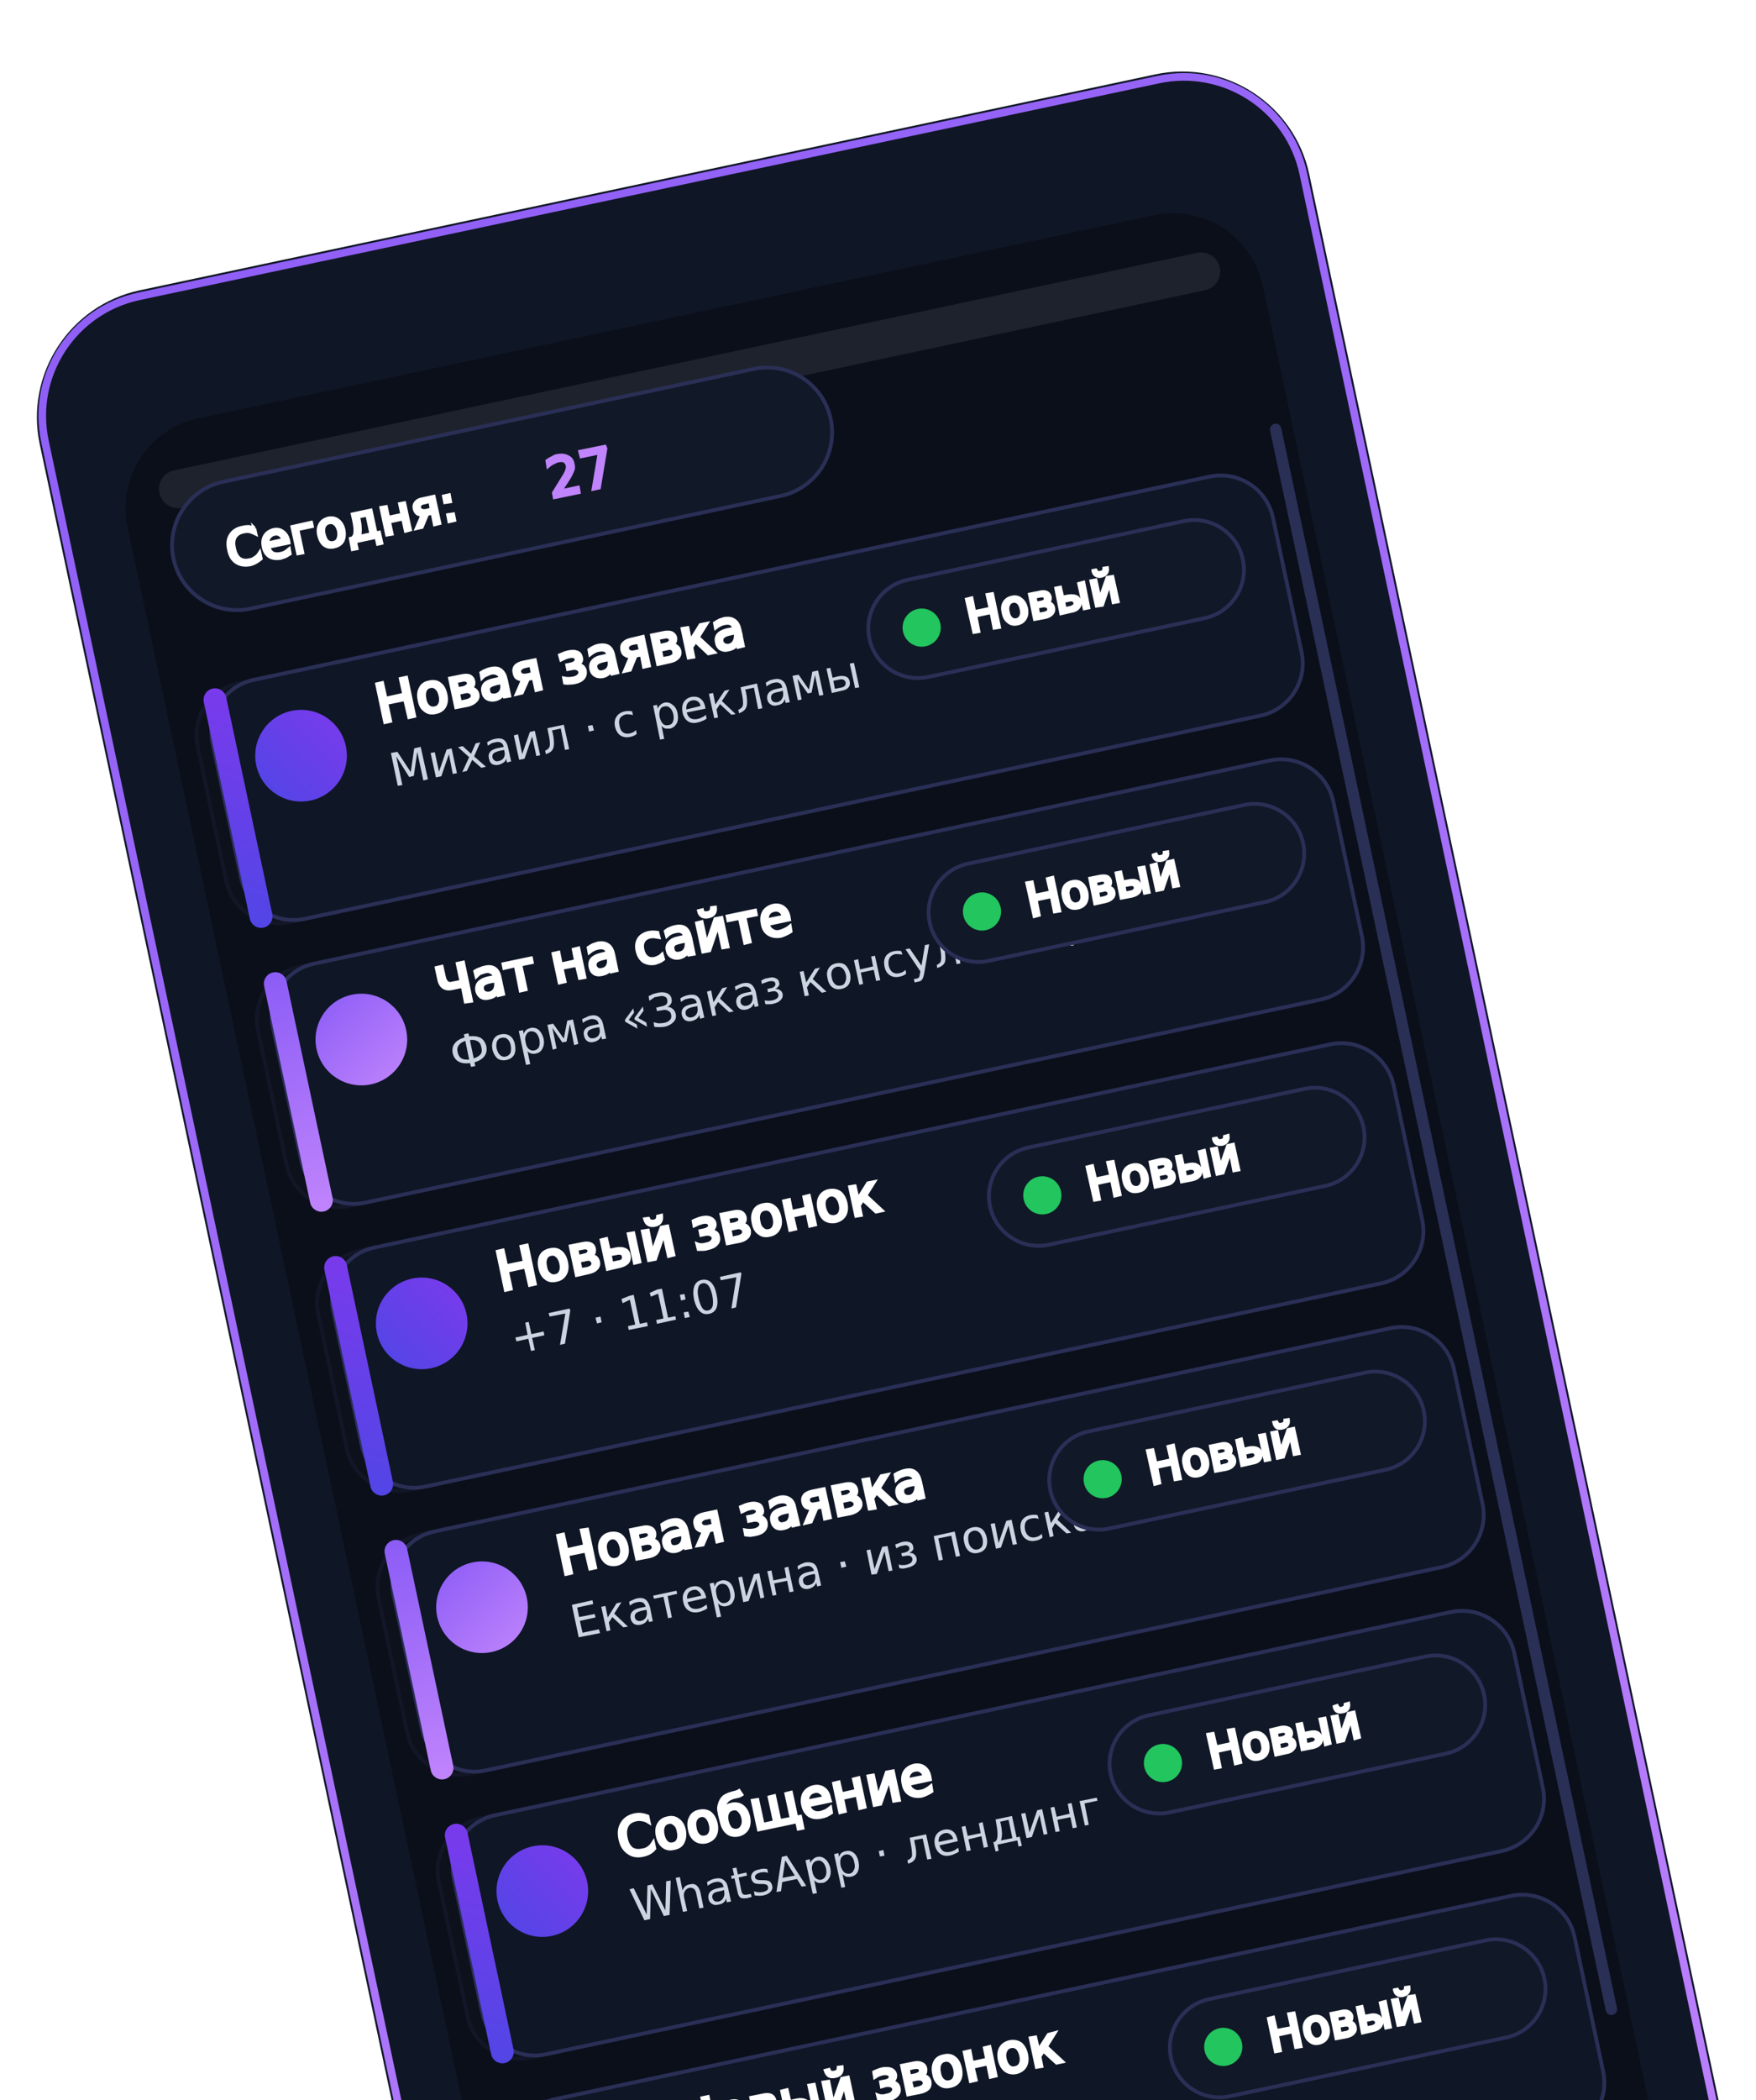 <?xml version="1.0" encoding="UTF-8"?> <svg xmlns="http://www.w3.org/2000/svg" version="1.2" viewBox="0 0 460 550" width="460" height="550"><defs><linearGradient id="g1" x2="1" gradientUnits="userSpaceOnUse" gradientTransform="matrix(441.864,642.126,-505.609,347.923,11.068,20.137)"><stop offset="0" stop-color="#8b5cf6"></stop><stop offset="1" stop-color="#c084fc"></stop></linearGradient><filter x="-50%" y="-50%" width="200%" height="200%" id="f1"><feGaussianBlur stdDeviation="9"></feGaussianBlur></filter><linearGradient id="g2" x2="1" gradientUnits="userSpaceOnUse" gradientTransform="matrix(18.06,-62.734,36.515,10.512,53.326,243.007)"><stop offset="0" stop-color="#4f46e5"></stop><stop offset="1" stop-color="#7c3aed"></stop></linearGradient><linearGradient id="g3" x2="1" gradientUnits="userSpaceOnUse" gradientTransform="matrix(24.007,-24.007,24.007,24.007,66.858,209.911)"><stop offset="0" stop-color="#4f46e5"></stop><stop offset="1" stop-color="#7c3aed"></stop></linearGradient><linearGradient id="g4" x2="1" gradientUnits="userSpaceOnUse" gradientTransform="matrix(18.06,62.734,-9.929,2.858,69.127,254.612)"><stop offset="0" stop-color="#8b5cf6"></stop><stop offset="1" stop-color="#c084fc"></stop></linearGradient><linearGradient id="g5" x2="1" gradientUnits="userSpaceOnUse" gradientTransform="matrix(24.007,24.007,-24.007,24.007,82.659,260.244)"><stop offset="0" stop-color="#8b5cf6"></stop><stop offset="1" stop-color="#c084fc"></stop></linearGradient><linearGradient id="g6" x2="1" gradientUnits="userSpaceOnUse" gradientTransform="matrix(18.06,-62.734,36.515,10.512,84.928,391.685)"><stop offset="0" stop-color="#4f46e5"></stop><stop offset="1" stop-color="#7c3aed"></stop></linearGradient><linearGradient id="g7" x2="1" gradientUnits="userSpaceOnUse" gradientTransform="matrix(24.007,-24.007,24.007,24.007,98.461,358.59)"><stop offset="0" stop-color="#4f46e5"></stop><stop offset="1" stop-color="#7c3aed"></stop></linearGradient><linearGradient id="g8" x2="1" gradientUnits="userSpaceOnUse" gradientTransform="matrix(18.06,62.734,-9.929,2.858,100.73,403.291)"><stop offset="0" stop-color="#8b5cf6"></stop><stop offset="1" stop-color="#c084fc"></stop></linearGradient><linearGradient id="g9" x2="1" gradientUnits="userSpaceOnUse" gradientTransform="matrix(24.007,24.007,-24.007,24.007,114.262,408.922)"><stop offset="0" stop-color="#8b5cf6"></stop><stop offset="1" stop-color="#c084fc"></stop></linearGradient><linearGradient id="g10" x2="1" gradientUnits="userSpaceOnUse" gradientTransform="matrix(18.06,-62.734,36.515,10.512,116.531,540.364)"><stop offset="0" stop-color="#4f46e5"></stop><stop offset="1" stop-color="#7c3aed"></stop></linearGradient><linearGradient id="g11" x2="1" gradientUnits="userSpaceOnUse" gradientTransform="matrix(24.007,-24.007,24.007,24.007,130.063,507.268)"><stop offset="0" stop-color="#4f46e5"></stop><stop offset="1" stop-color="#7c3aed"></stop></linearGradient><linearGradient id="g12" x2="1" gradientUnits="userSpaceOnUse" gradientTransform="matrix(18.06,62.734,-9.929,2.858,132.332,551.969)"><stop offset="0" stop-color="#8b5cf6"></stop><stop offset="1" stop-color="#c084fc"></stop></linearGradient><linearGradient id="g13" x2="1" gradientUnits="userSpaceOnUse" gradientTransform="matrix(24.007,24.007,-24.007,24.007,145.865,557.601)"><stop offset="0" stop-color="#8b5cf6"></stop><stop offset="1" stop-color="#c084fc"></stop></linearGradient><linearGradient id="g14" x2="1" gradientUnits="userSpaceOnUse" gradientTransform="matrix(18.06,-62.734,36.515,10.512,148.133,689.042)"><stop offset="0" stop-color="#4f46e5"></stop><stop offset="1" stop-color="#7c3aed"></stop></linearGradient><linearGradient id="g15" x2="1" gradientUnits="userSpaceOnUse" gradientTransform="matrix(24.007,-24.007,24.007,24.007,161.666,655.947)"><stop offset="0" stop-color="#4f46e5"></stop><stop offset="1" stop-color="#7c3aed"></stop></linearGradient><linearGradient id="g16" x2="1" gradientUnits="userSpaceOnUse" gradientTransform="matrix(18.06,62.734,-9.929,2.858,163.935,700.647)"><stop offset="0" stop-color="#8b5cf6"></stop><stop offset="1" stop-color="#c084fc"></stop></linearGradient><linearGradient id="g17" x2="1" gradientUnits="userSpaceOnUse" gradientTransform="matrix(24.007,24.007,-24.007,24.007,177.467,706.279)"><stop offset="0" stop-color="#8b5cf6"></stop><stop offset="1" stop-color="#c084fc"></stop></linearGradient></defs><style> .s0 { fill: #0f1626 } .s1 { fill: none;stroke: url(#g1);stroke-width: 2 } .s2 { fill: #0b0f1a } .s3 { opacity: .08;fill: #ffffff } .s4 { fill: #111827;stroke: #2a2f56 } .s5 { fill: #ffffff;stroke: #ffffff } .s6 { fill: #c084fc;stroke: #c084fc } .s7 { filter: url(#f1);fill: #0f1626;stroke: #2a2f56 } .s8 { fill: #0f1626;stroke: #2a2f56 } .s9 { fill: url(#g2) } .s10 { fill: url(#g3) } .s11 { fill: #cbd5e1 } .s12 { fill: #22c55e } .s13 { fill: url(#g4) } .s14 { fill: url(#g5) } .s15 { fill: url(#g6) } .s16 { fill: url(#g7) } .s17 { fill: url(#g8) } .s18 { fill: url(#g9) } .s19 { fill: url(#g10) } .s20 { fill: url(#g11) } .s21 { fill: url(#g12) } .s22 { fill: url(#g13) } .s23 { fill: url(#g14) } .s24 { fill: url(#g15) } .s25 { fill: #ffffff } .s26 { fill: url(#g16) } .s27 { fill: url(#g17) } .s28 { fill: #2a2f56 } </style><g><g><path fill-rule="evenodd" class="s0" d="m36.6 76.03l266.05-56.55c18.37-3.9 36.43 7.82 40.33 26.19l110.61 520.37c3.9 18.37-7.82 36.42-26.19 40.33l-266.05 56.55c-18.37 3.9-36.43-7.82-40.33-26.19l-110.61-520.37c-3.9-18.37 7.82-36.42 26.19-40.33z"></path><path fill-rule="evenodd" class="s1" d="m36.42 77.6l267.04-56.76c17.28-3.67 34.27 7.36 37.95 24.65l110.82 521.35c3.67 17.29-7.36 34.28-24.65 37.96l-267.04 56.76c-17.28 3.67-34.27-7.36-37.95-24.65l-110.82-521.35c-3.67-17.29 7.36-34.28 24.65-37.96z"></path></g><path fill-rule="evenodd" class="s2" d="m51.91 109.58l250.4-53.22c12.97-2.76 25.71 5.52 28.47 18.48l103.54 487.12c2.76 12.96-5.52 25.71-18.49 28.46l-250.4 53.23c-12.97 2.76-25.71-5.52-28.47-18.49l-103.54-487.11c-2.75-12.97 5.52-25.71 18.49-28.47z"></path><path fill-rule="evenodd" class="s3" d="m45.6 123.19l268.01-56.97c2.7-0.57 5.36 1.15 5.93 3.85 0.58 2.71-1.15 5.36-3.85 5.93l-268.01 56.97c-2.7 0.58-5.36-1.15-5.93-3.85-0.58-2.7 1.15-5.36 3.85-5.93z"></path><g><path fill-rule="evenodd" class="s4" d="m58.54 126.15l138.9-29.52c9.18-1.96 18.21 3.91 20.16 13.09 1.95 9.18-3.91 18.21-13.09 20.16l-138.9 29.53c-9.18 1.95-18.21-3.91-20.16-13.1-1.95-9.18 3.91-18.21 13.09-20.16z"></path></g><path id="Сегодня:" class="s5" aria-label="Сегодня:" d="m66.6 138.4l0.3 1.3q-0.8-0.4-1.6-0.6-0.7-0.1-1.5 0.1-1.6 0.3-2.3 1.5-0.6 1.1-0.2 2.9 0.4 1.9 1.4 2.7 1.1 0.8 2.7 0.4 0.8-0.1 1.4-0.6 0.7-0.4 1.2-1.2l0.3 1.4q-0.6 0.5-1.3 0.9-0.7 0.4-1.5 0.6-2.1 0.4-3.6-0.6-1.5-1-1.9-3.3-0.5-2.2 0.4-3.7 1-1.6 3.1-2 0.8-0.2 1.6-0.2 0.8 0.1 1.5 0.4zm8.9 3.1l0.1 0.6-5.3 1.1q0.3 1.2 1.1 1.7 0.8 0.4 1.9 0.2 0.7-0.1 1.3-0.4 0.5-0.3 1.1-0.8l0.2 1.1q-0.6 0.4-1.2 0.7-0.6 0.2-1.2 0.4-1.7 0.3-2.9-0.4-1.2-0.8-1.5-2.4-0.4-1.7 0.3-2.9 0.7-1.2 2.3-1.6 1.4-0.3 2.4 0.5 1 0.7 1.4 2.2zm-5.3 0.8l4-0.9q-0.2-0.9-0.8-1.3-0.6-0.5-1.5-0.3-0.9 0.2-1.4 0.9-0.5 0.6-0.3 1.6zm9 2.4l-1.1 0.2-1.5-6.9 4.9-1.1 0.2 0.9-3.8 0.8zm7-7.9q-0.9 0.2-1.3 1-0.4 0.9-0.1 2.1 0.3 1.3 0.9 1.9 0.7 0.6 1.6 0.4 1-0.2 1.3-1 0.4-0.9 0.2-2.1-0.3-1.3-1-1.9-0.7-0.6-1.6-0.4zm-0.2-1q1.5-0.3 2.5 0.5 1.1 0.8 1.5 2.5 0.3 1.7-0.3 2.9-0.7 1.1-2.1 1.4-1.5 0.4-2.6-0.4-1-0.8-1.4-2.5-0.4-1.7 0.3-2.9 0.6-1.1 2.1-1.5zm8.1 4.5l-0.1 0.3 3.3-0.7-1.1-5.1-2.4 0.5 0.2 0.9q0.5 2.5 0.1 4.1zm-2.2 0.8l0.4-0.1q0.5-0.4 0.7-1 0.3-1.4-0.3-4l-0.3-1.3 4.7-1 1.3 6 0.9-0.2 0.6 2.7-0.9 0.2-0.4-1.8-5.6 1.2 0.4 1.8-1 0.2zm9.5-1.1l-1.5-7 1.2-0.2 0.6 2.8 3.7-0.8-0.6-2.8 1.1-0.2 1.5 6.9-1.1 0.3-0.7-3.2-3.7 0.8 0.7 3.2zm8.4-7q0.1 0.5 0.6 0.7 0.4 0.2 1.2 0.1l1.5-0.4-0.4-2.2-1.6 0.4q-0.7 0.1-1.1 0.5-0.3 0.4-0.2 0.9zm0.7 5l-1.3 0.3 1.5-3.5q-0.7 0-1.3-0.3-0.6-0.4-0.8-1.3-0.2-1 0.4-1.6 0.5-0.7 1.9-0.9l2.7-0.6 1.5 6.9-1.2 0.3-0.6-3-1.4 0.3zm7.2-1.5l-0.3-1.6 1.3-0.2 0.3 1.5zm-1.1-5l-0.3-1.5 1.3-0.3 0.3 1.6z"></path><path id="27" class="s6" aria-label="27" d="m146.7 128.7l4.7-1 0.2 1.2-6.3 1.3-0.2-1.1q0.6-1 1.6-2.6 1-1.6 1.3-2.1 0.5-0.9 0.6-1.4 0.2-0.6 0.1-1.1-0.2-0.8-0.8-1.2-0.7-0.3-1.6-0.1-0.6 0.1-1.3 0.5-0.7 0.3-1.4 0.9l-0.2-1.3q0.7-0.5 1.4-0.8 0.6-0.4 1.2-0.5 1.6-0.3 2.7 0.3 1.1 0.5 1.3 1.8 0.2 0.7 0.1 1.3-0.2 0.6-0.6 1.4-0.1 0.3-0.8 1.4-0.7 1.1-2 3.1zm5.6-9.2l-0.3-1.2 6.4-1.3 0.2 0.5-1.7 10.2-1.4 0.3 1.6-9.5z"></path><g style="opacity: .22"><path fill-rule="evenodd" class="s7" d="m62.55 178.88l250.41-53.22c7.56-1.61 14.99 3.22 16.6 10.78l7.49 35.21c1.6 7.57-3.23 15-10.79 16.61l-250.4 53.23c-7.57 1.6-15-3.23-16.61-10.79l-7.48-35.21c-1.61-7.56 3.22-15 10.78-16.61z"></path></g><g><path fill-rule="evenodd" class="s8" d="m66.46 178.05l250.41-53.22c7.56-1.61 15 3.22 16.6 10.78l7.49 35.21c1.61 7.57-3.22 15-10.79 16.61l-250.4 53.22c-7.56 1.61-15-3.22-16.61-10.78l-7.48-35.21c-1.61-7.57 3.22-15 10.78-16.61z"></path><path fill-rule="evenodd" class="s9" d="m55.7 180.34c1.62-0.35 3.22 0.69 3.56 2.31l12.06 56.73c0.34 1.62-0.69 3.22-2.31 3.56-1.62 0.35-3.21-0.69-3.56-2.31l-12.06-56.73c-0.34-1.62 0.69-3.22 2.31-3.56z"></path><path fill-rule="evenodd" class="s10" d="m81.36 209.65c-6.49 1.38-12.86-2.76-14.24-9.25-1.38-6.49 2.76-12.85 9.25-14.23 6.49-1.38 12.85 2.75 14.23 9.24 1.38 6.49-2.75 12.86-9.24 14.24z"></path><path id="Новая заявка" class="s5" aria-label="Новая заявка" d="m100.9 189.1l-2.1-9.9 1.3-0.3 0.9 4.1 4.9-1.1-0.9-4.1 1.4-0.3 2.1 10-1.3 0.3-1.1-4.7-4.9 1 1 4.7zm11.8-9.4q-1 0.2-1.4 1.1-0.4 0.9-0.1 2.3 0.2 1.3 1 2 0.7 0.6 1.7 0.4 1-0.2 1.4-1.1 0.4-0.9 0.1-2.2-0.3-1.4-1-2-0.7-0.7-1.7-0.5zm-0.2-1q1.6-0.4 2.7 0.5 1.1 0.8 1.5 2.7 0.4 1.8-0.3 3.1-0.7 1.2-2.3 1.5-1.6 0.4-2.7-0.5-1.2-0.8-1.5-2.7-0.4-1.8 0.3-3 0.6-1.3 2.3-1.6zm9.3 2.4l-1.8 0.4 0.5 2.5 1.8-0.4q0.8-0.2 1.2-0.6 0.4-0.4 0.3-1-0.2-0.6-0.7-0.8-0.5-0.3-1.3-0.1zm-0.8-3l-1.6 0.3 0.4 2.1 1.6-0.3q0.7-0.2 1.1-0.6 0.4-0.3 0.3-0.8-0.1-0.5-0.6-0.7-0.5-0.2-1.2 0zm-1.5 7.1l-1.6-7.5 3-0.6q1.3-0.3 2.1 0 0.8 0.4 1 1.3 0.1 0.6-0.1 1.1-0.3 0.5-1 0.8 0.9-0.1 1.5 0.4 0.5 0.4 0.7 1.1 0.2 1-0.5 1.7-0.6 0.7-2 1.1zm11.9-6.5l-1.2 0.2q-1.5 0.4-2 0.8-0.5 0.5-0.3 1.3 0.1 0.7 0.6 1 0.5 0.2 1.3 0.1 1-0.2 1.5-1.1 0.4-0.8 0.2-2zm1.1-0.8l0.9 4.3-1.2 0.2-0.3-1.1q-0.3 0.8-0.8 1.2-0.6 0.5-1.5 0.7-1.1 0.2-2-0.3-0.8-0.5-1-1.6-0.3-1.2 0.4-2.1 0.8-0.8 2.4-1.1l1.8-0.4-0.1-0.1q-0.1-0.9-0.8-1.2-0.7-0.4-1.7-0.2-0.6 0.2-1.2 0.5-0.6 0.2-1.1 0.7l-0.2-1.2q0.6-0.4 1.2-0.6 0.6-0.3 1.2-0.4 1.7-0.4 2.6 0.3 1 0.7 1.4 2.4zm3.5-1.9q0.2 0.6 0.6 0.8 0.5 0.2 1.3 0.1l1.7-0.4-0.5-2.4-1.7 0.4q-0.8 0.2-1.1 0.6-0.4 0.4-0.3 0.9zm0.7 5.4l-1.3 0.3 1.6-3.7q-0.8-0.1-1.4-0.4-0.6-0.3-0.8-1.3-0.3-1.1 0.3-1.8 0.6-0.7 2.1-1l2.9-0.6 1.6 7.5-1.2 0.3-0.7-3.2-1.5 0.3zm14.3-7.3q0.9 0 1.5 0.4 0.5 0.4 0.7 1.1 0.2 1.2-0.5 2-0.7 0.8-2.3 1.1-0.6 0.1-1.2 0.1-0.5 0.1-1.2 0l-0.2-1.1q0.5 0.1 1.1 0.1 0.6 0 1.2-0.1 1-0.2 1.5-0.7 0.5-0.5 0.4-1.1-0.2-0.6-0.7-0.8-0.6-0.3-1.5-0.1l-1 0.2-0.2-1 1-0.2q0.8-0.2 1.2-0.6 0.3-0.4 0.2-0.9 0-0.4-0.6-0.6-0.5-0.2-1.3 0-0.5 0.1-1 0.3-0.5 0.2-1.1 0.5l-0.3-1.1q0.7-0.3 1.2-0.5 0.6-0.2 1.1-0.3 1.3-0.3 2.2 0.1 0.8 0.3 1 1.3 0.2 0.6-0.1 1.1-0.4 0.5-1.1 0.8zm8.6-1.5l-1.3 0.3q-1.5 0.3-2 0.8-0.5 0.4-0.3 1.2 0.2 0.7 0.7 1 0.5 0.3 1.2 0.1 1-0.2 1.5-1 0.5-0.9 0.2-2.1zm1.1-0.8l1 4.3-1.3 0.3-0.2-1.2q-0.3 0.8-0.9 1.2-0.5 0.5-1.4 0.7-1.2 0.2-2-0.3-0.8-0.5-1-1.5-0.3-1.3 0.4-2.1 0.7-0.9 2.4-1.2l1.7-0.4v-0.1q-0.2-0.8-0.8-1.2-0.7-0.3-1.7-0.1-0.7 0.1-1.2 0.4-0.6 0.3-1.1 0.7l-0.2-1.1q0.6-0.4 1.2-0.7 0.6-0.3 1.2-0.4 1.6-0.3 2.6 0.3 1 0.7 1.3 2.4zm3.6-1.8q0.1 0.5 0.6 0.7 0.5 0.3 1.3 0.1l1.7-0.4-0.6-2.3-1.6 0.3q-0.8 0.2-1.2 0.6-0.3 0.4-0.2 1zm0.7 5.4l-1.3 0.3 1.6-3.8q-0.9 0-1.5-0.4-0.6-0.3-0.8-1.3-0.2-1.1 0.4-1.7 0.6-0.7 2-1l3-0.7 1.6 7.5-1.3 0.3-0.6-3.2-1.6 0.3zm9.7-5.6l-1.8 0.4 0.5 2.4 1.8-0.3q0.8-0.2 1.2-0.6 0.4-0.4 0.2-1-0.1-0.6-0.6-0.9-0.5-0.2-1.3 0zm-0.8-3l-1.6 0.3 0.4 2.1 1.6-0.4q0.7-0.1 1.1-0.5 0.4-0.3 0.3-0.8-0.1-0.5-0.6-0.7-0.5-0.2-1.2 0zm-1.5 7.1l-1.6-7.5 2.9-0.6q1.4-0.3 2.2 0 0.8 0.4 1 1.2 0.1 0.7-0.2 1.2-0.2 0.5-0.9 0.7 0.9 0 1.4 0.4 0.6 0.4 0.8 1.2 0.2 1-0.5 1.7-0.6 0.7-2 1zm8-1.7l-1.6-7.5 1.3-0.2 0.7 3.5 2.7-4.3 1.5-0.3-2.2 3.5 4.2 3.9-1.4 0.3-3.4-3.2-1.1 1.6 0.5 2.5zm12.2-6.6l-1.2 0.3q-1.5 0.3-2 0.8-0.5 0.4-0.4 1.3 0.2 0.6 0.7 0.9 0.5 0.3 1.3 0.2 1-0.3 1.4-1.1 0.5-0.9 0.3-2.1zm1.1-0.8l0.9 4.3-1.2 0.3-0.3-1.2q-0.3 0.8-0.8 1.3-0.6 0.4-1.5 0.6-1.1 0.3-2-0.2-0.8-0.5-1-1.6-0.3-1.3 0.4-2.1 0.7-0.8 2.4-1.2l1.7-0.3v-0.2q-0.2-0.8-0.8-1.2-0.7-0.3-1.7-0.1-0.6 0.1-1.2 0.4-0.6 0.3-1.1 0.7l-0.2-1.1q0.6-0.4 1.2-0.7 0.6-0.2 1.2-0.4 1.6-0.3 2.6 0.4 1 0.6 1.4 2.3z"></path><path id="Михаил · с рекламы" class="s11" aria-label="Михаил · с рекламы" d="m104.2 205.8l-1.8-8.6 1.7-0.3 3.5 5.3 0.9-6.2 1.7-0.4 1.9 8.5-1.2 0.3-1.6-7.5-0.9 6.3-1.2 0.3-3.4-5.4 1.6 7.5zm12.8-9.5l1.3-0.3 1.4 6.5-1.1 0.2-1-5.2-2 5.8-1.4 0.3-1.4-6.4 1.1-0.2 1.1 5.1zm7.6-1.6l1.2-0.3-1.6 3.7 3.1 2.7-1.2 0.3-2.4-2.1-1.4 2.9-1.2 0.3 1.8-3.9-2.9-2.6 1.2-0.3 2.2 2zm7.5 1.7l-1.1 0.2q-1.2 0.3-1.7 0.7-0.4 0.4-0.3 1.1 0.2 0.6 0.6 0.8 0.4 0.3 1.1 0.1 0.9-0.2 1.3-0.9 0.4-0.7 0.1-1.8zm1-0.6l0.8 3.6-1.1 0.3-0.2-1q-0.2 0.7-0.7 1-0.5 0.4-1.3 0.6-0.9 0.2-1.7-0.2-0.6-0.4-0.8-1.4-0.3-1.1 0.3-1.8 0.6-0.7 2.1-1l1.5-0.3-0.1-0.1q-0.1-0.7-0.7-1-0.5-0.3-1.4-0.1-0.6 0.1-1.1 0.3-0.4 0.3-0.9 0.6l-0.2-0.9q0.6-0.4 1.1-0.6 0.5-0.2 1-0.3 1.4-0.3 2.2 0.2 0.9 0.6 1.2 2.1zm5.7-4.1l1.3-0.3 1.4 6.4-1 0.2-1.1-5.1-2 5.8-1.4 0.3-1.4-6.4 1.1-0.3 1.1 5.2zm4.2 5.8l-0.2-0.9q1-0.4 1.2-1.2 0.2-1.1-0.4-3.6l-0.2-1.1 4.3-0.9 1.4 6.4-1.1 0.2-1.1-5.6-2.3 0.5 0.2 0.7q0.5 2.4 0.2 3.7-0.3 1.3-2 1.8zm11.3-5.9l-0.3-1.5 1.2-0.2 0.4 1.4zm11.3-5.3l0.2 1q-0.5-0.2-1-0.2-0.5-0.1-0.9 0-1 0.3-1.5 1-0.4 0.8-0.1 2 0.2 1.2 0.9 1.7 0.7 0.5 1.7 0.3 0.5-0.1 0.9-0.3 0.4-0.2 0.8-0.6l0.2 1q-0.3 0.3-0.8 0.5-0.4 0.2-1 0.3-1.4 0.3-2.5-0.4-1-0.7-1.4-2.3-0.3-1.6 0.4-2.6 0.7-1.1 2.2-1.4 0.4-0.1 0.9-0.1 0.5 0 1 0.1zm7.7 3.8l0.7 3.4-1.1 0.2-1.8-8.9 1-0.2 0.2 1q0.2-0.6 0.7-1 0.4-0.4 1.1-0.6 1.2-0.2 2.1 0.6 1 0.7 1.3 2.2 0.3 1.6-0.2 2.6-0.6 1.1-1.7 1.4-0.7 0.1-1.3 0-0.6-0.2-1-0.7zm3.1-3q-0.3-1.2-0.9-1.7-0.6-0.6-1.4-0.4-0.9 0.1-1.2 0.9-0.3 0.8-0.1 1.9 0.3 1.2 0.9 1.8 0.6 0.5 1.4 0.3 0.9-0.1 1.2-0.9 0.3-0.8 0.1-1.9zm8.3-2.1l0.1 0.6-4.9 1q0.3 1.1 1 1.5 0.7 0.4 1.8 0.2 0.6-0.1 1.1-0.4 0.6-0.2 1.1-0.7l0.2 1q-0.5 0.4-1.1 0.6-0.6 0.3-1.2 0.4-1.5 0.4-2.6-0.3-1.1-0.8-1.4-2.3-0.3-1.6 0.3-2.7 0.7-1.1 2.1-1.4 1.3-0.2 2.2 0.4 1 0.7 1.3 2.1zm-4.9 0.8l3.7-0.9q-0.1-0.8-0.7-1.2-0.6-0.4-1.4-0.3-0.9 0.2-1.3 0.8-0.4 0.6-0.3 1.6zm7.3 2.3l-1.4-6.4 1.1-0.2 0.6 3 2.4-3.6 1.3-0.3-2 3 3.6 3.4-1.1 0.2-3-2.8-0.9 1.4 0.4 2.1zm6.5-1.3l-0.2-0.9q1-0.4 1.2-1.2 0.2-1.1-0.4-3.7l-0.2-1 4.3-1 1.4 6.5-1.1 0.2-1.1-5.6-2.3 0.5 0.2 0.6q0.5 2.5 0.2 3.7-0.3 1.3-2 1.9zm11.5-5.9l-1.1 0.3q-1.3 0.2-1.7 0.6-0.4 0.4-0.3 1.1 0.1 0.6 0.6 0.9 0.4 0.2 1.1 0.1 0.8-0.2 1.2-1 0.4-0.7 0.2-1.7zm1-0.7l0.8 3.7-1.1 0.2-0.2-1q-0.2 0.7-0.7 1.1-0.5 0.4-1.3 0.5-1 0.3-1.7-0.2-0.7-0.4-0.9-1.3-0.2-1.1 0.4-1.8 0.6-0.7 2.1-1l1.4-0.3v-0.1q-0.1-0.8-0.7-1.1-0.6-0.3-1.4-0.1-0.6 0.1-1.1 0.4-0.5 0.2-0.9 0.6l-0.2-1q0.5-0.3 1-0.6 0.6-0.2 1.1-0.3 1.4-0.3 2.2 0.3 0.9 0.6 1.2 2zm2.9 3.2l-1.4-6.4 1.6-0.3 2.7 3.9 0.9-4.7 1.5-0.3 1.4 6.4-1.1 0.2-1.1-5.4-0.9 4.6-1 0.2-2.7-3.8 1.1 5.4zm15-3.2l-1.4-6.4 1.1-0.2 1.4 6.4zm-0.9-6.7zm-1.6 5.2q-0.1-0.5-0.6-0.7-0.4-0.2-1.1 0l-1.5 0.3 0.4 2.1 1.5-0.3q0.8-0.1 1.1-0.5 0.3-0.3 0.2-0.9zm-3.6 2.8l-1.4-6.4 1-0.2 0.6 2.6 1.6-0.4q1.2-0.2 1.9 0.1 0.8 0.3 1 1.3 0.2 1-0.4 1.6-0.5 0.6-1.7 0.8z"></path><path fill-rule="evenodd" class="s4" d="m237.76 151.86l72.38-15.38c7.03-1.49 13.93 2.99 15.42 10.01 1.5 7.03-2.99 13.93-10.01 15.42l-72.38 15.39c-7.03 1.49-13.93-2.99-15.42-10.02-1.49-7.02 2.99-13.92 10.01-15.42z"></path><path fill-rule="evenodd" class="s12" d="m242.48 169.26c-2.7 0.58-5.35-1.14-5.93-3.85-0.57-2.7 1.15-5.35 3.85-5.93 2.71-0.57 5.36 1.15 5.93 3.85 0.58 2.71-1.14 5.36-3.85 5.93z"></path><path id="Новый" class="s5" aria-label="Новый" d="m255.2 165.5l-1.9-8.5 1.2-0.3 0.7 3.6 4.3-0.9-0.8-3.6 1.2-0.2 1.8 8.6-1.2 0.2-0.8-4.1-4.2 0.9 0.8 4.1zm10.1-8.1q-0.9 0.2-1.2 1-0.4 0.7-0.1 1.9 0.2 1.1 0.8 1.7 0.7 0.6 1.5 0.4 0.9-0.2 1.2-1 0.4-0.7 0.1-1.9-0.2-1.1-0.8-1.7-0.7-0.6-1.5-0.4zm-0.2-0.9q1.4-0.3 2.3 0.5 1 0.7 1.4 2.3 0.3 1.6-0.3 2.6-0.6 1.1-2 1.4-1.4 0.3-2.3-0.5-1-0.7-1.3-2.3-0.4-1.6 0.2-2.6 0.6-1.1 2-1.4zm8 2.1l-1.5 0.3 0.4 2.1 1.5-0.3q0.7-0.1 1.1-0.5 0.3-0.3 0.2-0.8-0.1-0.6-0.6-0.7-0.4-0.2-1.1-0.1zm-0.7-2.6l-1.4 0.3 0.4 1.8 1.4-0.3q0.6-0.1 0.9-0.4 0.3-0.4 0.2-0.8-0.1-0.4-0.5-0.6-0.4-0.1-1 0zm-1.3 6.1l-1.3-6.4 2.5-0.5q1.1-0.3 1.8 0 0.7 0.3 0.9 1.1 0.1 0.5-0.1 1-0.3 0.4-0.9 0.6 0.8 0 1.3 0.3 0.5 0.4 0.6 1 0.2 0.9-0.4 1.5-0.5 0.6-1.7 0.9zm13-2.8l-1.4-6.4 1.1-0.3 1.3 6.5zm-0.8-6.7zm-1.6 5.2q-0.2-0.5-0.6-0.7-0.4-0.2-1.1 0l-1.5 0.3 0.4 2.1 1.5-0.3q0.7-0.2 1-0.5 0.4-0.4 0.3-0.9zm-3.7 2.8l-1.3-6.5 1-0.2 0.6 2.6 1.5-0.3q1.2-0.2 2 0.1 0.8 0.3 1 1.3 0.2 0.9-0.4 1.5-0.5 0.7-1.8 0.9zm12.1-9.3l1.3-0.2 1.4 6.4-1.1 0.2-1-5.2-2 5.9-1.4 0.2-1.4-6.4 1.1-0.2 1.1 5.1zm-3.7-1.8l0.6-0.1q0.2 0.4 0.5 0.6 0.3 0.1 0.8 0 0.5-0.1 0.8-0.4 0.2-0.2 0.2-0.7l0.7-0.1q0.1 0.8-0.3 1.3-0.4 0.5-1.2 0.7-0.8 0.2-1.4-0.2-0.5-0.3-0.7-1.1z"></path></g><g style="opacity: .22"><path fill-rule="evenodd" class="s7" d="m78.35 253.22l250.41-53.22c7.56-1.61 14.99 3.22 16.6 10.78l7.49 35.21c1.6 7.57-3.22 15-10.79 16.61l-250.4 53.22c-7.57 1.61-15-3.22-16.61-10.78l-7.48-35.21c-1.61-7.57 3.22-15 10.78-16.61z"></path></g><g><path fill-rule="evenodd" class="s8" d="m82.26 252.39l250.41-53.22c7.56-1.61 15 3.22 16.6 10.78l7.49 35.21c1.61 7.57-3.22 15-10.78 16.61l-250.41 53.22c-7.56 1.61-15-3.22-16.6-10.78l-7.49-35.21c-1.61-7.57 3.22-15 10.78-16.61z"></path><path fill-rule="evenodd" class="s13" d="m71.5 254.68c1.62-0.35 3.22 0.69 3.56 2.31l12.06 56.73c0.35 1.62-0.69 3.22-2.31 3.56-1.62 0.34-3.21-0.69-3.56-2.31l-12.06-56.73c-0.34-1.62 0.69-3.22 2.31-3.56z"></path><path fill-rule="evenodd" class="s14" d="m97.16 283.99c-6.49 1.37-12.86-2.76-14.24-9.25-1.37-6.49 2.76-12.85 9.25-14.23 6.49-1.38 12.85 2.75 14.23 9.24 1.38 6.49-2.75 12.86-9.24 14.24z"></path><path id="Чат на сайте" class="s5" aria-label="Чат на сайте" d="m123.4 262.1l-1.4 0.2-0.8-4.1-2.8 0.6q-1.3 0.3-2.2-0.3-0.9-0.6-1.2-2.2l-0.6-2.8 1.3-0.3 0.6 2.7q0.2 1 0.8 1.5 0.5 0.4 1.3 0.2l2.5-0.5-1-4.7 1.4-0.3zm6.4-5.3l-1.2 0.2q-1.5 0.3-2 0.8-0.5 0.5-0.3 1.3 0.1 0.6 0.6 0.9 0.6 0.3 1.3 0.2 1-0.2 1.5-1.1 0.4-0.9 0.2-2.1zm1.1-0.7l0.9 4.2-1.2 0.3-0.2-1.1q-0.3 0.7-0.9 1.2-0.5 0.4-1.5 0.6-1.1 0.3-1.9-0.2-0.8-0.5-1.1-1.6-0.2-1.3 0.5-2.1 0.7-0.8 2.4-1.2l1.7-0.3v-0.1q-0.2-0.9-0.9-1.2-0.6-0.4-1.6-0.2-0.7 0.2-1.3 0.4-0.5 0.3-1 0.8l-0.3-1.2q0.6-0.4 1.3-0.6 0.6-0.3 1.2-0.4 1.6-0.4 2.6 0.3 1 0.7 1.3 2.4zm1.2-2.6l-0.2-1 7.2-1.5 0.2 1-3 0.6 1.4 6.5-1.3 0.3-1.3-6.6zm14.5 3.8l-1.6-7.5 1.3-0.3 0.6 3.1 4-0.9-0.6-3 1.2-0.3 1.6 7.5-1.2 0.2-0.8-3.4-4 0.8 0.8 3.5zm12.8-6.7l-1.2 0.3q-1.5 0.3-2 0.8-0.5 0.4-0.4 1.3 0.2 0.6 0.7 0.9 0.5 0.3 1.2 0.1 1.1-0.2 1.5-1 0.5-0.9 0.2-2.1zm1.2-0.8l0.9 4.3-1.3 0.3-0.2-1.2q-0.3 0.8-0.8 1.3-0.6 0.4-1.5 0.6-1.2 0.3-2-0.2-0.8-0.5-1-1.6-0.3-1.3 0.4-2.1 0.7-0.8 2.4-1.2l1.7-0.4v-0.1q-0.2-0.8-0.8-1.2-0.7-0.3-1.7-0.1-0.6 0.1-1.2 0.4-0.6 0.3-1.1 0.7l-0.2-1.1q0.6-0.4 1.2-0.7 0.6-0.2 1.2-0.4 1.6-0.3 2.6 0.4 1 0.6 1.4 2.3zm11.6-5.5l0.3 1.1q-0.6-0.1-1.2-0.2-0.5 0-1.1 0.1-1.2 0.3-1.7 1.2-0.5 0.9-0.2 2.2 0.3 1.4 1.1 2 0.9 0.7 2.1 0.4 0.5-0.1 1-0.4 0.5-0.2 0.9-0.6l0.3 1.1q-0.5 0.4-1 0.6-0.5 0.2-1.1 0.4-1.7 0.3-3-0.5-1.2-0.9-1.6-2.7-0.4-1.8 0.4-3.1 0.8-1.2 2.6-1.6 0.5-0.1 1.1-0.1 0.6 0 1.1 0.1zm7.5 2l-1.2 0.3q-1.5 0.3-2 0.7-0.5 0.5-0.3 1.3 0.1 0.7 0.6 1 0.5 0.3 1.3 0.1 1-0.2 1.5-1.1 0.4-0.8 0.2-2zm1.1-0.8l0.9 4.3-1.2 0.2-0.3-1.1q-0.2 0.8-0.8 1.2-0.6 0.5-1.5 0.7-1.1 0.2-1.9-0.3-0.9-0.5-1.1-1.6-0.3-1.2 0.5-2 0.7-0.9 2.3-1.2l1.8-0.4-0.1-0.1q-0.1-0.9-0.8-1.2-0.6-0.4-1.7-0.1-0.6 0.1-1.2 0.4-0.6 0.3-1 0.7l-0.3-1.1q0.6-0.5 1.2-0.7 0.6-0.3 1.2-0.4 1.7-0.4 2.7 0.3 0.9 0.7 1.3 2.4zm6.6-4.8l1.6-0.3 1.6 7.5-1.2 0.2-1.3-6-2.3 6.8-1.6 0.3-1.6-7.4 1.2-0.3 1.3 6zm-4.3-2.1l0.8-0.2q0.1 0.5 0.5 0.7 0.4 0.1 1 0 0.6-0.1 0.8-0.4 0.3-0.3 0.3-0.9l0.8-0.1q0.1 0.9-0.3 1.5-0.5 0.6-1.4 0.8-1 0.2-1.6-0.1-0.7-0.4-0.9-1.3zm7.7 2.4l-0.2-1 7.2-1.5 0.2 1-3 0.6 1.4 6.5-1.2 0.3-1.4-6.5zm15.8-0.8l0.1 0.6-5.6 1.2q0.3 1.2 1.2 1.7 0.8 0.6 2 0.3 0.7-0.2 1.3-0.5 0.7-0.3 1.3-0.8l0.2 1.2q-0.6 0.4-1.3 0.7-0.6 0.3-1.3 0.5-1.8 0.3-3.1-0.5-1.3-0.8-1.6-2.6-0.4-1.8 0.3-3.1 0.8-1.3 2.5-1.7 1.5-0.3 2.6 0.5 1.1 0.8 1.4 2.5zm-5.7 0.8l4.4-0.9q-0.2-1-0.9-1.5-0.7-0.5-1.6-0.3-1 0.2-1.5 0.9-0.5 0.7-0.4 1.8z"></path><path id="Форма «Заказ консультации»" class="s11" aria-label="Форма «Заказ консультации»" d="m122.9 277.5l-1-4.9q-1.2 0.4-1.7 1.1-0.6 0.8-0.3 1.9 0.2 1.1 1 1.6 0.8 0.4 2 0.3zm0.2-5.1l1 4.8q1.2-0.4 1.8-1.1 0.5-0.7 0.2-1.8-0.2-1.2-1-1.6-0.8-0.5-2-0.3zm0.3 7l-0.3-1q-1.8 0.3-3-0.4-1.1-0.6-1.5-2.1-0.3-1.6 0.5-2.6 0.8-1.1 2.6-1.6l-0.2-0.8 1.2-0.3 0.2 0.8q1.8-0.2 3 0.4 1.1 0.7 1.5 2.2 0.3 1.5-0.5 2.6-0.8 1.1-2.6 1.6l0.2 1zm8-7.6q-0.8 0.1-1.2 0.9-0.3 0.8-0.1 1.9 0.3 1.2 0.9 1.7 0.6 0.6 1.5 0.4 0.8-0.2 1.2-0.9 0.3-0.8 0.1-2-0.2-1.1-0.9-1.7-0.6-0.5-1.5-0.3zm-0.2-0.9q1.4-0.3 2.4 0.4 1 0.7 1.3 2.3 0.3 1.6-0.2 2.6-0.6 1.1-2 1.4-1.4 0.3-2.4-0.4-0.9-0.8-1.3-2.3-0.3-1.6 0.3-2.7 0.6-1.1 1.9-1.3zm7 4.4l0.7 3.4-1.1 0.2-1.9-8.9 1.1-0.2 0.2 1q0.2-0.7 0.7-1.1 0.4-0.3 1.1-0.5 1.2-0.2 2.1 0.5 0.9 0.8 1.3 2.3 0.3 1.5-0.3 2.6-0.5 1.1-1.7 1.3-0.7 0.2-1.2 0-0.6-0.1-1-0.6zm3.1-3.1q-0.3-1.1-0.9-1.7-0.6-0.5-1.5-0.4-0.8 0.2-1.1 1-0.4 0.7-0.1 1.9 0.2 1.2 0.8 1.7 0.7 0.6 1.5 0.4 0.8-0.2 1.2-0.9 0.3-0.8 0.1-2zm3.5 2.7l-1.4-6.5 1.5-0.3 2.8 3.9 0.9-4.7 1.5-0.3 1.4 6.4-1.1 0.3-1.1-5.5-0.9 4.6-1.1 0.2-2.6-3.8 1.1 5.4zm12.2-5.9l-1.1 0.2q-1.2 0.3-1.7 0.7-0.4 0.4-0.3 1.1 0.2 0.5 0.6 0.8 0.4 0.2 1.1 0.1 0.9-0.2 1.3-0.9 0.4-0.8 0.1-1.8zm1-0.7l0.8 3.7-1.1 0.2-0.2-0.9q-0.2 0.6-0.7 1-0.5 0.4-1.3 0.6-0.9 0.2-1.6-0.2-0.7-0.5-0.9-1.4-0.3-1.1 0.3-1.8 0.6-0.7 2.1-1l1.5-0.3-0.1-0.1q-0.1-0.7-0.7-1-0.5-0.3-1.4-0.2-0.6 0.2-1.1 0.4-0.4 0.2-0.9 0.6l-0.2-1q0.6-0.3 1.1-0.5 0.5-0.3 1-0.4 1.4-0.3 2.2 0.3 0.9 0.6 1.2 2zm8.2-1.7l2.2-3 0.2 1.1-1.4 1.9 2.1 1.2 0.2 1.1-3.2-1.8zm-2.5 0.5l2.2-3 0.2 1.1-1.4 1.9 2.1 1.2 0.2 1.1-3.2-1.8zm8.6-7.1q1.4-0.3 2.4 0.1 1 0.4 1.2 1.4 0.2 0.7-0.1 1.3-0.3 0.6-1 0.9 0.8 0 1.4 0.5 0.6 0.5 0.8 1.3 0.3 1.3-0.6 2.2-0.9 0.9-2.3 1.2-0.7 0.1-1.5 0.1-0.9 0-1.2-0.1l-0.2-1.2q1 0.3 1.5 0.3 0.5 0 1.2-0.1 1.1-0.2 1.6-0.8 0.5-0.5 0.3-1.4-0.1-0.7-0.8-1-0.6-0.4-1.7-0.1l-1.2 0.2-0.2-0.9 1.2-0.3q1.1-0.2 1.5-0.6 0.3-0.5 0.2-1.1-0.1-0.7-0.7-0.9-0.5-0.3-1.7 0-0.7 0.1-1 0.2-0.2 0.2-1.3 0.9l-0.2-1.2q0.6-0.3 1.2-0.6 0.7-0.2 1.2-0.3zm10.4 3.5l-1.1 0.2q-1.3 0.3-1.7 0.7-0.4 0.4-0.3 1.1 0.1 0.6 0.6 0.8 0.4 0.3 1.1 0.1 0.8-0.2 1.2-0.9 0.4-0.7 0.2-1.8zm1-0.6l0.8 3.6-1.1 0.3-0.2-1q-0.2 0.6-0.7 1-0.5 0.4-1.3 0.6-1 0.2-1.7-0.2-0.7-0.5-0.9-1.4-0.2-1.1 0.4-1.8 0.6-0.7 2.1-1l1.4-0.3v-0.1q-0.1-0.7-0.7-1-0.6-0.3-1.4-0.1-0.6 0.1-1.1 0.3-0.5 0.3-0.9 0.6l-0.2-0.9q0.5-0.4 1.1-0.6 0.5-0.2 1-0.3 1.4-0.3 2.2 0.2 0.9 0.6 1.2 2.1zm2.9 3.2l-1.4-6.4 1.1-0.3 0.6 3.1 2.3-3.7 1.3-0.3-1.9 3 3.6 3.4-1.2 0.2-2.9-2.7-0.9 1.4 0.4 2.1zm10.4-5.6l-1 0.2q-1.3 0.3-1.7 0.7-0.4 0.4-0.3 1.1 0.1 0.5 0.6 0.8 0.4 0.2 1 0.1 0.9-0.2 1.3-0.9 0.4-0.8 0.2-1.8zm1-0.7l0.7 3.7-1 0.2-0.2-0.9q-0.3 0.6-0.7 1-0.5 0.4-1.3 0.6-1 0.2-1.7-0.2-0.7-0.5-0.9-1.4-0.2-1.1 0.4-1.8 0.6-0.7 2-1l1.5-0.3v-0.1q-0.2-0.7-0.7-1-0.6-0.3-1.4-0.2-0.6 0.2-1.1 0.4-0.5 0.2-0.9 0.6l-0.2-1q0.5-0.3 1-0.5 0.6-0.3 1.1-0.4 1.4-0.3 2.2 0.3 0.8 0.6 1.2 2zm5.1-0.8q0.8 0 1.2 0.3 0.5 0.3 0.7 0.9 0.2 1-0.5 1.7-0.6 0.7-2 1-0.4 0.1-0.9 0.1-0.5 0-1.1 0l-0.2-1q0.5 0.1 1 0.1 0.5 0 1-0.1 0.9-0.2 1.3-0.6 0.4-0.4 0.3-0.9-0.1-0.5-0.6-0.8-0.5-0.2-1.3 0l-0.8 0.2-0.2-0.9 0.9-0.2q0.7-0.1 1-0.5 0.3-0.3 0.2-0.7 0-0.4-0.5-0.6-0.5-0.1-1.1 0-0.4 0.1-0.9 0.3-0.4 0.1-1 0.4l-0.2-0.9q0.6-0.3 1-0.5 0.5-0.1 1-0.2 1.1-0.3 1.8 0.1 0.8 0.3 0.9 1.1 0.2 0.5-0.1 0.9-0.3 0.5-0.9 0.8zm7.7 1.9l-1.3-6.4 1-0.2 0.7 3 2.3-3.6 1.3-0.3-1.9 3 3.6 3.3-1.2 0.3-3-2.8-0.9 1.4 0.5 2.1zm8.4-7.7q-0.8 0.2-1.2 0.9-0.4 0.8-0.1 2 0.2 1.1 0.9 1.7 0.6 0.5 1.5 0.3 0.8-0.1 1.1-0.9 0.4-0.8 0.2-1.9-0.3-1.2-0.9-1.7-0.7-0.6-1.5-0.4zm-0.2-0.9q1.4-0.3 2.4 0.4 0.9 0.8 1.3 2.3 0.3 1.6-0.3 2.7-0.6 1-2 1.3-1.3 0.3-2.3-0.4-1-0.7-1.3-2.3-0.4-1.6 0.2-2.6 0.6-1.1 2-1.4zm6.1 5.6l-1.4-6.4 1.1-0.3 0.5 2.7 3.4-0.8-0.5-2.6 1-0.2 1.4 6.4-1.1 0.2-0.6-2.9-3.4 0.7 0.6 3zm11-8.8l0.3 0.9q-0.5-0.1-1-0.1-0.5-0.1-1 0-1 0.3-1.4 1-0.4 0.8-0.2 2 0.3 1.2 1 1.7 0.7 0.5 1.7 0.3 0.5-0.1 0.9-0.3 0.4-0.2 0.8-0.6l0.2 1q-0.4 0.3-0.8 0.5-0.5 0.2-1 0.3-1.5 0.3-2.5-0.4-1.1-0.7-1.4-2.3-0.3-1.6 0.3-2.6 0.7-1.1 2.2-1.4 0.5-0.1 1-0.1 0.5 0 0.9 0.1zm7.3-1.8l-1.3 7.6q-0.2 1.2-0.6 1.7-0.3 0.4-1 0.5l-0.9 0.2-0.2-0.9 0.7-0.1q0.4-0.1 0.6-0.3 0.2-0.3 0.3-1.1l0.1-0.5-3.9-5.8 1.1-0.2 3.1 4.5 0.9-5.4zm2.1 6.2l-0.1-0.8q1-0.4 1.1-1.2 0.2-1.1-0.3-3.7l-0.3-1 4.4-1 1.3 6.5-1 0.2-1.2-5.6-2.2 0.5 0.1 0.6q0.5 2.5 0.3 3.7-0.3 1.3-2.1 1.8zm11.8-4.4q-0.1-0.6-0.5-0.7-0.5-0.2-1.2-0.1l-1.5 0.3 0.5 2.2 1.5-0.4q0.7-0.1 1-0.5 0.3-0.3 0.2-0.8zm-3.6 2.7l-1.4-6.4 1.1-0.2 0.5 2.6 1.6-0.3q1.2-0.3 2 0 0.7 0.4 0.9 1.3 0.2 1-0.3 1.6-0.6 0.6-1.8 0.9zm5-6.9l-0.2-0.9 6.2-1.3 0.1 0.9-2.5 0.5 1.2 5.6-1.1 0.2-1.1-5.6zm12-0.1l-1 0.2q-1.3 0.3-1.7 0.7-0.5 0.4-0.3 1.1 0.1 0.6 0.5 0.8 0.5 0.3 1.1 0.1 0.9-0.1 1.3-0.9 0.4-0.7 0.2-1.7zm0.9-0.7l0.8 3.7-1 0.2-0.3-1q-0.2 0.7-0.7 1.1-0.4 0.4-1.2 0.5-1 0.2-1.7-0.2-0.7-0.4-0.9-1.4-0.2-1 0.4-1.7 0.6-0.7 2-1.1l1.5-0.3v-0.1q-0.2-0.7-0.7-1-0.6-0.3-1.5-0.1-0.5 0.1-1 0.4-0.5 0.2-0.9 0.6l-0.2-1q0.5-0.4 1-0.6 0.5-0.2 1-0.3 1.4-0.3 2.3 0.3 0.8 0.5 1.1 2zm8.8 3.6l-0.3-1.6-5.6 1.2-1.3-6.4 1-0.2 1.2 5.5 3.4-0.7-1.1-5.6 1-0.2 1.2 5.6 0.8-0.2 0.6 2.5zm4.8-9.5l1.4-0.3 1.4 6.5-1.1 0.2-1.1-5.2-2 5.8-1.3 0.3-1.4-6.4 1.1-0.2 1.1 5.1zm7.6-1.6l1.3-0.3 1.4 6.4-1 0.3-1.1-5.2-2 5.8-1.4 0.3-1.4-6.4 1.1-0.2 1.1 5.1zm3.8 0.7l-0.2-1.1 3.2 1.8 0.1 0.5-2.2 3-0.2-1.1 1.4-1.9zm2.5-0.6l-0.3-1.1 3.2 1.9 0.1 0.4-2.2 3-0.2-1.1 1.4-1.9z"></path><path fill-rule="evenodd" class="s4" d="m253.56 226.2l72.39-15.38c7.02-1.49 13.92 2.99 15.41 10.01 1.5 7.02-2.99 13.93-10.01 15.42l-72.38 15.39c-7.02 1.49-13.93-2.99-15.42-10.02-1.49-7.02 2.99-13.92 10.01-15.42z"></path><path fill-rule="evenodd" class="s12" d="m258.28 243.6c-2.7 0.58-5.35-1.14-5.93-3.85-0.57-2.7 1.15-5.35 3.85-5.93 2.71-0.57 5.36 1.15 5.93 3.85 0.58 2.71-1.14 5.36-3.85 5.93z"></path><path id="Новый" class="s5" aria-label="Новый" d="m271 239.9l-1.9-8.6 1.2-0.2 0.7 3.5 4.3-0.9-0.8-3.5 1.2-0.3 1.8 8.6-1.2 0.2-0.8-4-4.2 0.9 0.8 4zm10.1-8q-0.9 0.1-1.2 0.9-0.4 0.8-0.1 1.9 0.2 1.2 0.8 1.7 0.7 0.6 1.5 0.4 0.9-0.2 1.2-0.9 0.4-0.8 0.1-1.9-0.2-1.2-0.8-1.7-0.7-0.6-1.5-0.4zm-0.2-0.9q1.4-0.3 2.3 0.4 1 0.7 1.4 2.3 0.3 1.6-0.3 2.7-0.6 1-2 1.3-1.4 0.3-2.3-0.4-1-0.8-1.3-2.3-0.4-1.6 0.2-2.7 0.6-1 2-1.3zm8 2.1l-1.5 0.3 0.4 2.1 1.5-0.3q0.7-0.2 1.1-0.5 0.3-0.4 0.2-0.9-0.1-0.5-0.6-0.7-0.4-0.2-1.1 0zm-0.7-2.6l-1.4 0.3 0.4 1.7 1.4-0.3q0.6-0.1 0.9-0.4 0.3-0.3 0.2-0.8-0.1-0.4-0.5-0.5-0.4-0.2-1 0zm-1.3 6.1l-1.3-6.5 2.5-0.5q1.1-0.2 1.8 0 0.7 0.3 0.9 1.1 0.1 0.6-0.1 1-0.3 0.4-0.9 0.6 0.8 0 1.3 0.4 0.5 0.3 0.6 1 0.2 0.8-0.4 1.4-0.5 0.6-1.7 0.9zm13-2.8l-1.4-6.4 1.1-0.2 1.3 6.4zm-0.8-6.7zm-1.6 5.2q-0.2-0.5-0.6-0.7-0.4-0.1-1.1 0l-1.5 0.3 0.4 2.1 1.5-0.3q0.7-0.1 1-0.5 0.4-0.3 0.3-0.9zm-3.7 2.8l-1.3-6.4 1-0.2 0.6 2.6 1.5-0.3q1.3-0.3 2 0 0.8 0.3 1 1.3 0.2 1-0.4 1.6-0.5 0.6-1.8 0.9zm12.1-9.3l1.3-0.3 1.4 6.4-1.1 0.2-1-5.1-2 5.8-1.4 0.3-1.4-6.4 1.1-0.3 1.1 5.2zm-3.7-1.8l0.6-0.2q0.2 0.4 0.5 0.6 0.3 0.1 0.8 0 0.5-0.1 0.8-0.3 0.2-0.3 0.2-0.8l0.7-0.1q0.1 0.8-0.3 1.3-0.4 0.5-1.2 0.7-0.8 0.2-1.4-0.1-0.5-0.3-0.7-1.1z"></path></g><g style="opacity: .22"><path fill-rule="evenodd" class="s7" d="m94.15 327.56l250.41-53.22c7.56-1.61 15 3.22 16.6 10.78l7.49 35.21c1.61 7.57-3.22 15-10.79 16.61l-250.4 53.22c-7.56 1.61-15-3.22-16.61-10.78l-7.48-35.21c-1.61-7.57 3.22-15 10.78-16.61z"></path></g><g><path fill-rule="evenodd" class="s8" d="m98.06 326.73l250.41-53.22c7.56-1.61 15 3.22 16.61 10.78l7.48 35.21c1.61 7.56-3.22 15-10.78 16.61l-250.41 53.22c-7.56 1.61-15-3.22-16.6-10.78l-7.49-35.21c-1.61-7.57 3.22-15 10.78-16.61z"></path><path fill-rule="evenodd" class="s15" d="m87.31 329.02c1.62-0.35 3.21 0.69 3.55 2.31l12.06 56.73c0.35 1.62-0.69 3.21-2.31 3.56-1.62 0.34-3.21-0.69-3.56-2.31l-12.06-56.73c-0.34-1.62 0.69-3.22 2.32-3.56z"></path><path fill-rule="evenodd" class="s16" d="m112.96 358.32c-6.49 1.38-12.85-2.75-14.23-9.24-1.38-6.49 2.75-12.85 9.24-14.23 6.49-1.38 12.85 2.75 14.23 9.24 1.38 6.49-2.75 12.85-9.24 14.23z"></path><path id="Новый звонок" class="s5" aria-label="Новый звонок" d="m132.5 337.8l-2.1-10 1.3-0.3 0.9 4.1 4.9-1-0.9-4.1 1.4-0.3 2.1 10-1.3 0.3-1.1-4.8-4.9 1.1 1 4.7zm11.8-9.4q-1 0.2-1.4 1.1-0.4 0.9-0.1 2.2 0.2 1.4 1 2 0.7 0.7 1.7 0.5 1-0.2 1.4-1.1 0.4-0.9 0.1-2.3-0.3-1.3-1-1.9-0.7-0.7-1.7-0.5zm-0.2-1q1.6-0.4 2.7 0.5 1.1 0.8 1.5 2.7 0.4 1.8-0.3 3-0.7 1.3-2.3 1.6-1.6 0.4-2.7-0.5-1.1-0.8-1.5-2.7-0.4-1.8 0.3-3.1 0.7-1.2 2.3-1.5zm9.3 2.4l-1.8 0.4 0.5 2.4 1.8-0.3q0.8-0.2 1.2-0.6 0.4-0.4 0.3-1-0.2-0.6-0.7-0.9-0.5-0.2-1.3 0zm-0.8-3l-1.6 0.3 0.4 2.1 1.6-0.4q0.7-0.1 1.1-0.5 0.4-0.4 0.3-0.8-0.1-0.5-0.6-0.7-0.5-0.2-1.2 0zm-1.5 7.1l-1.6-7.5 3-0.6q1.3-0.3 2.1 0 0.8 0.3 1 1.2 0.1 0.7-0.1 1.2-0.3 0.5-1 0.7 0.9 0 1.5 0.4 0.5 0.4 0.7 1.2 0.2 1-0.5 1.7-0.6 0.7-2 1zm15.2-3.2l-1.6-7.5 1.2-0.2 1.6 7.4zm-1-7.8zm-1.9 6.1q-0.1-0.6-0.6-0.8-0.5-0.2-1.4 0l-1.7 0.3 0.5 2.5 1.7-0.4q0.9-0.1 1.3-0.5 0.3-0.5 0.2-1.1zm-4.2 3.3l-1.6-7.5 1.2-0.3 0.7 3.1 1.8-0.4q1.4-0.3 2.3 0.1 0.9 0.3 1.1 1.5 0.2 1.1-0.4 1.8-0.7 0.7-2.1 1zm14.1-10.8l1.5-0.3 1.6 7.4-1.2 0.3-1.3-6-2.3 6.8-1.6 0.3-1.6-7.5 1.3-0.2 1.2 6zm-4.3-2.2l0.8-0.1q0.2 0.5 0.5 0.6 0.4 0.2 1 0.1 0.6-0.1 0.8-0.4 0.3-0.4 0.3-0.9l0.8-0.2q0.1 1-0.3 1.6-0.4 0.6-1.4 0.8-1 0.2-1.6-0.2-0.6-0.3-0.9-1.3zm17 3.1q0.8 0 1.4 0.4 0.6 0.3 0.7 1.1 0.3 1.1-0.5 1.9-0.7 0.8-2.3 1.1-0.5 0.2-1.1 0.2-0.6 0-1.2 0l-0.3-1.2q0.5 0.2 1.1 0.2 0.6 0 1.2-0.2 1.1-0.2 1.5-0.7 0.5-0.5 0.4-1.1-0.1-0.6-0.7-0.8-0.6-0.3-1.5-0.1l-1 0.2-0.2-1 1-0.2q0.8-0.2 1.2-0.6 0.4-0.4 0.3-0.8-0.1-0.4-0.6-0.7-0.6-0.2-1.4 0-0.4 0.1-1 0.3-0.5 0.2-1.1 0.5l-0.2-1.1q0.6-0.3 1.2-0.5 0.5-0.2 1-0.3 1.3-0.3 2.2 0.1 0.9 0.4 1.1 1.3 0.1 0.6-0.2 1.1-0.3 0.6-1 0.9zm6.9-0.9l-1.8 0.4 0.5 2.5 1.8-0.4q0.8-0.2 1.2-0.6 0.4-0.4 0.3-1-0.2-0.6-0.7-0.8-0.5-0.3-1.3-0.1zm-0.8-3l-1.6 0.3 0.4 2.1 1.6-0.3q0.7-0.2 1.1-0.5 0.4-0.4 0.3-0.9-0.1-0.5-0.6-0.7-0.5-0.1-1.2 0zm-1.5 7.1l-1.6-7.5 3-0.6q1.3-0.3 2.1 0 0.8 0.4 1 1.3 0.1 0.7-0.1 1.1-0.3 0.5-1 0.8 0.9 0 1.5 0.4 0.5 0.4 0.7 1.1 0.2 1-0.4 1.7-0.7 0.8-2.1 1.1zm9.6-9q-1 0.2-1.4 1.1-0.4 0.9-0.1 2.2 0.2 1.4 1 2 0.7 0.7 1.7 0.5 1-0.2 1.4-1.1 0.4-0.9 0.1-2.3-0.3-1.3-1-2-0.7-0.6-1.7-0.4zm-0.2-1q1.6-0.4 2.7 0.5 1.1 0.8 1.5 2.7 0.4 1.8-0.3 3-0.7 1.3-2.3 1.6-1.6 0.4-2.7-0.5-1.2-0.8-1.5-2.7-0.4-1.8 0.3-3.1 0.6-1.2 2.3-1.5zm7 6.5l-1.6-7.5 1.3-0.3 0.6 3.1 4-0.9-0.6-3 1.2-0.3 1.6 7.5-1.3 0.3-0.7-3.5-4 0.9 0.8 3.4zm10.4-9.2q-0.9 0.3-1.4 1.2-0.4 0.8-0.1 2.2 0.3 1.3 1 2 0.8 0.6 1.8 0.4 1-0.2 1.4-1.1 0.4-0.9 0.1-2.2-0.3-1.3-1-2-0.8-0.7-1.8-0.5zm-0.2-1q1.6-0.3 2.8 0.5 1.1 0.9 1.5 2.7 0.4 1.8-0.3 3.1-0.7 1.2-2.3 1.6-1.6 0.3-2.8-0.5-1.1-0.9-1.5-2.7-0.4-1.9 0.3-3.1 0.7-1.3 2.3-1.6zm7.1 6.5l-1.6-7.5 1.2-0.2 0.8 3.5 2.7-4.3 1.5-0.3-2.2 3.5 4.2 3.9-1.4 0.3-3.5-3.2-1 1.6 0.5 2.5z"></path><path id="+7 · 11:07" class="s11" aria-label="+7 · 11:07" d="m137.6 346.4l0.9-0.2 0.7 3.2 3.2-0.7 0.2 1-3.2 0.7 0.7 3.2-1 0.2-0.7-3.2-3.1 0.7-0.3-1 3.2-0.7zm6.4-1.6l-0.3-0.9 5.5-1.2 0.2 0.5-1.4 8.7-1.3 0.3 1.4-8.2zm12.4 1.8l-0.4-1.5 1.3-0.3 0.3 1.5zm8.3 1.7l-0.2-1 1.9-0.4-1.4-6.5-1.9 0.9-0.3-1.1 2-0.8 1.2-0.3 1.6 7.6 1.9-0.4 0.2 1zm7.4-1.6l-0.2-1 1.9-0.4-1.4-6.5-1.9 0.8-0.3-1 2-0.9 1.2-0.2 1.6 7.6 1.9-0.4 0.2 0.9zm7.3-1.5l-0.3-1.5 1.2-0.2 0.4 1.4zm-1-4.6l-0.3-1.5 1.2-0.2 0.3 1.4zm5.6-4.5q-0.9 0.2-1.1 1.2-0.3 1 0.1 2.7 0.4 1.8 1 2.6 0.6 0.8 1.5 0.6 0.9-0.2 1.2-1.2 0.2-1-0.1-2.7-0.4-1.8-1-2.6-0.7-0.8-1.6-0.6zm-0.2-0.9q1.5-0.3 2.5 0.7 1 1 1.4 3.1 0.5 2.2 0 3.5-0.5 1.3-2 1.6-1.4 0.3-2.4-0.7-1-1-1.5-3.1-0.4-2.2 0.1-3.5 0.5-1.3 1.9-1.6zm5 0.1l-0.2-0.9 5.5-1.2 0.1 0.5-1.4 8.7-1.2 0.3 1.3-8.2z"></path><path fill-rule="evenodd" class="s4" d="m269.36 300.54l72.39-15.38c7.02-1.49 13.92 2.99 15.42 10.01 1.49 7.02-3 13.93-10.02 15.42l-72.38 15.39c-7.02 1.49-13.93-3-15.42-10.02-1.49-7.02 2.99-13.92 10.01-15.42z"></path><path fill-rule="evenodd" class="s12" d="m274.08 317.94c-2.7 0.58-5.35-1.14-5.93-3.85-0.57-2.7 1.15-5.35 3.85-5.93 2.71-0.57 5.36 1.15 5.94 3.85 0.57 2.71-1.15 5.36-3.86 5.93z"></path><path id="Новый" class="s5" aria-label="Новый" d="m286.8 314.2l-1.9-8.5 1.2-0.3 0.8 3.5 4.2-0.9-0.8-3.5 1.2-0.2 1.8 8.5-1.2 0.3-0.8-4.1-4.2 0.9 0.8 4.1zm10.1-8.1q-0.9 0.2-1.2 1-0.4 0.7-0.1 1.9 0.2 1.1 0.8 1.7 0.7 0.5 1.5 0.4 0.9-0.2 1.2-1 0.4-0.8 0.1-1.9-0.2-1.2-0.8-1.7-0.7-0.6-1.5-0.4zm-0.2-0.9q1.4-0.3 2.3 0.4 1 0.8 1.4 2.4 0.3 1.5-0.3 2.6-0.6 1.1-2 1.3-1.4 0.3-2.3-0.4-1-0.7-1.3-2.3-0.4-1.6 0.2-2.6 0.6-1.1 2-1.4zm8 2.1l-1.5 0.3 0.4 2.1 1.5-0.3q0.7-0.1 1.1-0.5 0.3-0.4 0.2-0.9-0.1-0.5-0.6-0.7-0.4-0.2-1.1 0zm-0.7-2.6l-1.4 0.3 0.4 1.8 1.4-0.3q0.6-0.2 0.9-0.5 0.3-0.3 0.2-0.7 0-0.4-0.5-0.6-0.4-0.1-1 0zm-1.3 6.1l-1.3-6.4 2.5-0.6q1.1-0.2 1.8 0.1 0.7 0.3 0.9 1 0.1 0.6-0.1 1-0.3 0.4-0.9 0.7 0.8-0.1 1.3 0.3 0.5 0.3 0.6 1 0.2 0.9-0.4 1.5-0.5 0.6-1.7 0.8zm13-2.7l-1.4-6.4 1.1-0.3 1.3 6.4zm-0.8-6.6zm-1.6 5.2q-0.2-0.5-0.6-0.7-0.4-0.2-1.1-0.1l-1.5 0.4 0.4 2.1 1.5-0.3q0.7-0.2 1-0.5 0.4-0.4 0.3-0.9zm-3.7 2.7l-1.3-6.4 1-0.2 0.6 2.6 1.5-0.3q1.3-0.3 2 0.1 0.8 0.3 1 1.2 0.2 1-0.4 1.6-0.5 0.6-1.8 0.9zm12.1-9.3l1.3-0.3 1.4 6.5-1.1 0.2-1-5.2-2 5.8-1.4 0.3-1.4-6.4 1.1-0.2 1.1 5.1zm-3.7-1.8l0.6-0.1q0.2 0.4 0.5 0.5 0.3 0.2 0.8 0.1 0.5-0.1 0.8-0.4 0.2-0.3 0.2-0.7l0.7-0.2q0.1 0.9-0.3 1.4-0.4 0.5-1.2 0.7-0.8 0.1-1.4-0.2-0.5-0.3-0.7-1.1z"></path></g><g style="opacity: .22"><path fill-rule="evenodd" class="s7" d="m109.95 401.9l250.41-53.22c7.56-1.61 15 3.22 16.6 10.78l7.49 35.21c1.61 7.57-3.22 15-10.78 16.61l-250.41 53.22c-7.56 1.61-15-3.22-16.6-10.78l-7.49-35.21c-1.61-7.57 3.22-15 10.78-16.61z"></path></g><g><path fill-rule="evenodd" class="s8" d="m113.87 401.07l250.4-53.23c7.56-1.6 15 3.22 16.61 10.79l7.48 35.21c1.61 7.56-3.22 15-10.78 16.61l-250.41 53.22c-7.56 1.61-14.99-3.22-16.6-10.78l-7.49-35.22c-1.6-7.56 3.22-14.99 10.79-16.6z"></path><path fill-rule="evenodd" class="s17" d="m103.11 403.36c1.62-0.35 3.21 0.69 3.55 2.31l12.06 56.73c0.35 1.62-0.69 3.21-2.31 3.56-1.62 0.34-3.21-0.69-3.56-2.31l-12.05-56.74c-0.35-1.62 0.69-3.21 2.31-3.55z"></path><path fill-rule="evenodd" class="s18" d="m128.76 432.66c-6.49 1.38-12.85-2.75-14.23-9.24-1.38-6.49 2.75-12.85 9.24-14.23 6.49-1.38 12.85 2.75 14.23 9.24 1.38 6.49-2.75 12.85-9.24 14.23z"></path><path id="Новая заявка" class="s5" aria-label="Новая заявка" d="m148.3 412.2l-2.1-10 1.3-0.3 0.9 4.1 4.9-1.1-0.9-4.1 1.4-0.2 2.1 9.9-1.3 0.3-1.1-4.7-4.9 1 1 4.8zm11.8-9.5q-1 0.3-1.4 1.2-0.4 0.8-0.1 2.2 0.2 1.3 1 2 0.7 0.6 1.7 0.4 1-0.2 1.4-1.1 0.4-0.9 0.1-2.2-0.3-1.3-1-2-0.7-0.7-1.7-0.5zm-0.2-1q1.6-0.3 2.7 0.5 1.1 0.9 1.5 2.7 0.4 1.8-0.3 3.1-0.7 1.2-2.3 1.6-1.6 0.3-2.7-0.5-1.1-0.9-1.5-2.7-0.4-1.9 0.3-3.1 0.7-1.3 2.3-1.6zm9.3 2.4l-1.8 0.4 0.5 2.5 1.8-0.4q0.8-0.2 1.2-0.6 0.4-0.4 0.3-1-0.2-0.6-0.7-0.8-0.5-0.2-1.3-0.1zm-0.8-3l-1.6 0.4 0.4 2 1.6-0.3q0.7-0.2 1.1-0.5 0.4-0.4 0.3-0.9-0.1-0.5-0.6-0.7-0.5-0.1-1.2 0zm-1.5 7.1l-1.6-7.5 3-0.6q1.3-0.3 2.1 0.1 0.8 0.3 1 1.2 0.1 0.7-0.1 1.2-0.3 0.4-1 0.7 0.9 0 1.5 0.4 0.5 0.4 0.7 1.1 0.2 1-0.5 1.8-0.6 0.7-2 1zm11.9-6.5l-1.2 0.3q-1.5 0.3-2 0.7-0.5 0.5-0.3 1.3 0.1 0.7 0.6 1 0.5 0.3 1.3 0.1 1-0.2 1.5-1.1 0.4-0.8 0.2-2zm1.1-0.8l0.9 4.3-1.2 0.2-0.3-1.1q-0.2 0.8-0.8 1.2-0.6 0.5-1.5 0.7-1.1 0.2-1.9-0.3-0.9-0.5-1.1-1.6-0.3-1.2 0.4-2 0.8-0.9 2.4-1.2l1.8-0.4-0.1-0.1q-0.1-0.9-0.8-1.2-0.7-0.4-1.7-0.1-0.6 0.1-1.2 0.4-0.6 0.3-1.1 0.7l-0.2-1.1q0.6-0.4 1.2-0.7 0.6-0.3 1.2-0.4 1.7-0.4 2.6 0.3 1 0.7 1.4 2.4zm3.5-1.9q0.2 0.6 0.6 0.8 0.5 0.2 1.3 0.1l1.7-0.4-0.5-2.3-1.7 0.3q-0.8 0.2-1.1 0.6-0.4 0.4-0.3 0.9zm0.7 5.5l-1.3 0.2 1.6-3.7q-0.8 0-1.4-0.4-0.6-0.3-0.8-1.3-0.3-1.1 0.3-1.8 0.6-0.7 2.1-1l2.9-0.6 1.6 7.5-1.2 0.3-0.7-3.2-1.5 0.3zm14.3-7.2q0.9-0.1 1.5 0.3 0.5 0.4 0.7 1.1 0.2 1.2-0.5 2-0.7 0.8-2.3 1.1-0.6 0.1-1.2 0.2-0.5 0-1.2-0.1l-0.2-1.1q0.5 0.1 1.1 0.1 0.6 0 1.2-0.1 1-0.2 1.5-0.7 0.5-0.5 0.4-1.1-0.2-0.6-0.7-0.8-0.6-0.3-1.5-0.1l-1 0.2-0.2-1 1-0.2q0.8-0.2 1.2-0.6 0.4-0.4 0.3-0.8-0.1-0.5-0.7-0.7-0.5-0.2-1.3 0-0.5 0.1-1 0.3-0.5 0.2-1.1 0.5l-0.3-1.1q0.7-0.3 1.2-0.5 0.6-0.2 1.1-0.3 1.3-0.3 2.2 0.1 0.8 0.3 1 1.3 0.2 0.6-0.1 1.1-0.4 0.5-1.1 0.9zm8.6-1.6l-1.3 0.3q-1.4 0.3-2 0.8-0.5 0.4-0.3 1.3 0.2 0.6 0.7 0.9 0.5 0.3 1.2 0.1 1.1-0.2 1.5-1 0.5-0.9 0.2-2.1zm1.1-0.8l1 4.3-1.3 0.3-0.2-1.2q-0.3 0.8-0.9 1.3-0.5 0.4-1.4 0.6-1.2 0.3-2-0.2-0.8-0.5-1-1.6-0.3-1.3 0.4-2.1 0.7-0.8 2.4-1.2l1.7-0.4v-0.1q-0.2-0.8-0.8-1.2-0.7-0.3-1.7-0.1-0.7 0.1-1.2 0.4-0.6 0.3-1.1 0.7l-0.2-1.1q0.6-0.4 1.2-0.7 0.6-0.2 1.2-0.4 1.6-0.3 2.6 0.4 1 0.6 1.3 2.3zm3.6-1.8q0.1 0.5 0.6 0.8 0.5 0.2 1.3 0l1.7-0.3-0.5-2.4-1.7 0.4q-0.8 0.1-1.2 0.5-0.3 0.4-0.2 1zm0.7 5.4l-1.3 0.3 1.6-3.8q-0.8 0-1.5-0.3-0.6-0.4-0.8-1.4-0.2-1 0.4-1.7 0.6-0.7 2.1-1l2.9-0.6 1.6 7.4-1.3 0.3-0.6-3.2-1.6 0.4zm9.7-5.7l-1.8 0.4 0.5 2.5 1.8-0.4q0.8-0.2 1.2-0.6 0.4-0.4 0.3-1-0.2-0.6-0.7-0.8-0.5-0.3-1.3-0.1zm-0.8-3l-1.6 0.3 0.4 2.1 1.6-0.3q0.7-0.2 1.1-0.6 0.4-0.3 0.3-0.8-0.1-0.5-0.6-0.7-0.5-0.2-1.2 0zm-1.5 7.1l-1.6-7.5 3-0.6q1.3-0.3 2.1 0 0.8 0.4 1 1.3 0.1 0.6-0.1 1.1-0.3 0.5-1 0.8 0.9-0.1 1.4 0.3 0.6 0.5 0.8 1.2 0.2 1-0.5 1.7-0.6 0.7-2 1.1zm8-1.8l-1.6-7.5 1.3-0.2 0.7 3.5 2.7-4.3 1.5-0.3-2.2 3.5 4.2 3.9-1.4 0.3-3.4-3.2-1.1 1.6 0.6 2.5zm12.1-6.5l-1.2 0.2q-1.5 0.3-2 0.8-0.5 0.5-0.3 1.3 0.1 0.6 0.6 0.9 0.5 0.3 1.3 0.2 1-0.2 1.4-1.1 0.5-0.9 0.3-2.1zm1.1-0.7l0.9 4.2-1.2 0.3-0.3-1.1q-0.3 0.7-0.8 1.2-0.6 0.4-1.5 0.6-1.1 0.3-2-0.2-0.8-0.5-1-1.6-0.3-1.3 0.4-2.1 0.7-0.8 2.4-1.2l1.7-0.3v-0.1q-0.2-0.9-0.8-1.2-0.7-0.4-1.7-0.2-0.6 0.2-1.2 0.4-0.6 0.3-1.1 0.8l-0.2-1.2q0.6-0.4 1.2-0.6 0.6-0.3 1.2-0.4 1.7-0.4 2.6 0.3 1 0.7 1.4 2.4z"></path><path id="Екатерина · из поиска" class="s11" aria-label="Екатерина · из поиска" d="m151.6 428.8l-1.8-8.5 5.4-1.2 0.2 1-4.2 0.9 0.5 2.5 4.1-0.8 0.2 0.9-4.1 0.9 0.7 3.1 4.3-0.9 0.3 1zm7.3-1.6l-1.4-6.4 1.1-0.2 0.6 3 2.3-3.7 1.3-0.3-1.9 3 3.6 3.4-1.2 0.2-2.9-2.7-0.9 1.4 0.4 2.1zm10.4-5.6l-1 0.2q-1.3 0.3-1.7 0.7-0.4 0.4-0.3 1.1 0.1 0.5 0.6 0.8 0.4 0.2 1 0.1 0.9-0.2 1.3-0.9 0.4-0.7 0.2-1.8zm1-0.6l0.7 3.6-1 0.2-0.2-0.9q-0.3 0.6-0.7 1-0.5 0.4-1.3 0.6-1 0.2-1.7-0.2-0.7-0.5-0.9-1.4-0.2-1.1 0.4-1.8 0.6-0.7 2-1l1.5-0.3v-0.1q-0.2-0.7-0.7-1-0.6-0.3-1.5-0.1-0.5 0.1-1 0.3-0.5 0.3-0.9 0.6l-0.2-1q0.5-0.3 1-0.5 0.6-0.3 1.1-0.4 1.4-0.3 2.2 0.3 0.8 0.6 1.2 2.1zm1-2.3l-0.2-0.8 6.1-1.3 0.2 0.8-2.5 0.6 1.1 5.6-1 0.2-1.2-5.6zm13.6-0.7l0.1 0.5-4.9 1.1q0.3 1 1 1.5 0.7 0.4 1.8 0.2 0.6-0.1 1.1-0.4 0.6-0.3 1.1-0.7l0.2 1q-0.5 0.4-1.1 0.6-0.6 0.3-1.2 0.4-1.5 0.3-2.6-0.4-1.1-0.7-1.4-2.2-0.4-1.6 0.3-2.7 0.6-1.1 2.1-1.4 1.3-0.3 2.2 0.4 0.9 0.7 1.3 2.1zm-4.9 0.7l3.7-0.8q-0.2-0.8-0.8-1.2-0.5-0.5-1.3-0.3-0.9 0.2-1.3 0.8-0.4 0.6-0.3 1.5zm8.1 1.2l0.8 3.5-1.1 0.2-1.9-8.9 1.1-0.2 0.2 1q0.2-0.7 0.6-1.1 0.5-0.3 1.2-0.5 1.2-0.2 2.1 0.5 0.9 0.8 1.2 2.3 0.4 1.5-0.2 2.6-0.5 1.1-1.7 1.3-0.7 0.2-1.2 0-0.6-0.1-1.1-0.7zm3.1-3q-0.2-1.1-0.8-1.7-0.6-0.5-1.5-0.4-0.8 0.2-1.2 1-0.3 0.7 0 1.9 0.2 1.2 0.8 1.7 0.6 0.6 1.5 0.4 0.8-0.2 1.2-0.9 0.3-0.8 0-2zm6.3-4.6l1.4-0.3 1.3 6.4-1 0.2-1.1-5.1-2 5.8-1.4 0.3-1.3-6.5 1-0.2 1.1 5.2zm4.9 5.6l-1.4-6.4 1.1-0.2 0.5 2.6 3.4-0.7-0.5-2.6 1-0.3 1.4 6.5-1.1 0.2-0.6-3-3.4 0.7 0.6 3zm11-5.7l-1 0.2q-1.3 0.3-1.7 0.7-0.5 0.4-0.3 1.1 0.1 0.6 0.5 0.8 0.5 0.3 1.1 0.1 0.9-0.2 1.3-0.9 0.4-0.7 0.2-1.8zm0.9-0.6l0.8 3.6-1 0.3-0.3-1q-0.2 0.6-0.7 1-0.5 0.4-1.2 0.6-1 0.2-1.7-0.2-0.7-0.5-0.9-1.4-0.2-1.1 0.4-1.8 0.6-0.7 2-1l1.5-0.3v-0.1q-0.2-0.7-0.8-1-0.5-0.3-1.4-0.1-0.5 0.1-1 0.3-0.5 0.3-0.9 0.6l-0.2-0.9q0.5-0.4 1-0.6 0.5-0.2 1-0.4 1.4-0.2 2.3 0.3 0.8 0.6 1.1 2.1zm6.1-1l-0.3-1.5 1.2-0.2 0.4 1.4zm10.7-5.5l1.4-0.2 1.3 6.4-1 0.2-1.1-5.2-2 5.9-1.4 0.2-1.3-6.4 1-0.2 1.1 5.1zm7.1 1.6q0.8 0 1.2 0.3 0.5 0.4 0.7 1 0.2 1-0.5 1.7-0.6 0.6-2 0.9-0.4 0.1-0.9 0.2-0.5 0-1.1-0.1l-0.2-1q0.5 0.2 1 0.2 0.5 0 1-0.1 0.9-0.2 1.3-0.6 0.4-0.5 0.3-1-0.1-0.5-0.6-0.7-0.5-0.2-1.3 0l-0.8 0.1-0.2-0.8 0.9-0.2q0.7-0.2 1-0.5 0.3-0.3 0.2-0.7 0-0.4-0.5-0.6-0.4-0.2-1.1 0-0.4 0.1-0.9 0.2-0.4 0.2-0.9 0.5l-0.3-1q0.6-0.2 1.1-0.4 0.4-0.2 0.9-0.3 1.1-0.2 1.8 0.1 0.8 0.3 0.9 1.1 0.2 0.6-0.1 1-0.3 0.4-0.9 0.7zm6.4-4.4l5.5-1.2 1.4 6.4-1.1 0.2-1.2-5.5-3.4 0.7 1.2 5.6-1.1 0.2zm10.4-1.4q-0.8 0.2-1.2 0.9-0.3 0.8-0.1 1.9 0.2 1.2 0.9 1.7 0.6 0.6 1.5 0.4 0.8-0.2 1.2-0.9 0.3-0.8 0.1-1.9-0.3-1.2-0.9-1.7-0.7-0.6-1.5-0.4zm-0.2-0.9q1.4-0.3 2.4 0.4 0.9 0.7 1.3 2.3 0.3 1.6-0.3 2.7-0.6 1-2 1.3-1.3 0.3-2.3-0.4-1-0.8-1.3-2.3-0.4-1.6 0.2-2.7 0.6-1 2-1.3zm8.8-1.7l1.4-0.3 1.4 6.4-1.1 0.2-1.1-5.1-2 5.8-1.3 0.3-1.4-6.5 1.1-0.2 1 5.2zm8.2-1.5l0.3 1q-0.5-0.2-1-0.2-0.5 0-1 0.1-1 0.2-1.4 0.9-0.4 0.8-0.2 2 0.3 1.2 1 1.7 0.7 0.5 1.7 0.3 0.5-0.1 0.9-0.3 0.4-0.2 0.8-0.6l0.2 1q-0.4 0.3-0.8 0.5-0.5 0.2-1 0.3-1.5 0.3-2.5-0.4-1.1-0.7-1.4-2.3-0.3-1.5 0.3-2.6 0.7-1.1 2.2-1.4 0.5-0.1 1-0.1 0.5 0 0.9 0.1zm3.2 5.8l-1.4-6.5 1-0.2 0.7 3 2.3-3.6 1.3-0.3-1.9 3 3.6 3.4-1.2 0.2-3-2.7-0.8 1.4 0.4 2zm10.4-5.5l-1 0.2q-1.3 0.3-1.7 0.6-0.5 0.4-0.3 1.2 0.1 0.5 0.5 0.8 0.5 0.2 1.1 0.1 0.9-0.2 1.3-0.9 0.4-0.8 0.2-1.8zm0.9-0.7l0.8 3.7-1.1 0.2-0.2-1q-0.2 0.7-0.7 1.1-0.5 0.4-1.2 0.6-1 0.2-1.7-0.3-0.7-0.4-0.9-1.3-0.2-1.1 0.4-1.8 0.6-0.7 2-1l1.5-0.3v-0.1q-0.2-0.8-0.8-1.1-0.5-0.3-1.4-0.1-0.5 0.1-1 0.4-0.5 0.2-0.9 0.6l-0.3-1q0.6-0.3 1.1-0.6 0.5-0.2 1-0.3 1.4-0.3 2.3 0.3 0.8 0.6 1.1 2z"></path><path fill-rule="evenodd" class="s4" d="m285.16 374.88l72.39-15.38c7.02-1.5 13.92 2.99 15.42 10.01 1.49 7.02-2.99 13.93-10.02 15.42l-72.38 15.38c-7.02 1.5-13.93-2.99-15.42-10.01-1.49-7.02 2.99-13.92 10.01-15.42z"></path><path fill-rule="evenodd" class="s12" d="m289.89 392.28c-2.71 0.58-5.36-1.15-5.93-3.85-0.58-2.7 1.14-5.36 3.85-5.93 2.7-0.58 5.35 1.15 5.93 3.85 0.57 2.71-1.15 5.36-3.85 5.93z"></path><path id="Новый" class="s5" aria-label="Новый" d="m302.6 388.6l-1.9-8.6 1.2-0.2 0.8 3.5 4.2-0.9-0.8-3.5 1.2-0.3 1.8 8.6-1.2 0.2-0.8-4.1-4.2 0.9 0.8 4.1zm10.1-8.1q-0.9 0.2-1.2 1-0.4 0.8-0.1 1.9 0.2 1.2 0.9 1.7 0.6 0.6 1.4 0.4 0.9-0.2 1.2-1 0.4-0.7 0.1-1.9-0.2-1.1-0.8-1.7-0.7-0.5-1.5-0.4zm-0.2-0.9q1.4-0.2 2.3 0.5 1 0.7 1.4 2.3 0.3 1.6-0.3 2.6-0.6 1.1-2 1.4-1.4 0.3-2.3-0.4-1-0.8-1.3-2.4-0.4-1.5 0.2-2.6 0.6-1.1 2-1.4zm8 2.1l-1.5 0.4 0.4 2.1 1.5-0.4q0.7-0.1 1.1-0.5 0.3-0.3 0.2-0.8-0.1-0.5-0.6-0.7-0.4-0.2-1.1-0.1zm-0.7-2.6l-1.4 0.3 0.4 1.8 1.4-0.3q0.6-0.1 0.9-0.4 0.3-0.3 0.2-0.8 0-0.4-0.5-0.5-0.4-0.2-1-0.1zm-1.3 6.1l-1.3-6.4 2.5-0.5q1.1-0.3 1.8 0 0.7 0.3 0.9 1.1 0.1 0.6-0.1 1-0.3 0.4-0.9 0.6 0.8 0 1.3 0.3 0.5 0.4 0.6 1 0.2 0.9-0.4 1.5-0.5 0.6-1.7 0.9zm13-2.8l-1.4-6.4 1.1-0.2 1.3 6.4zm-0.8-6.7zm-1.6 5.2q-0.2-0.5-0.6-0.7-0.4-0.2-1.1 0l-1.5 0.3 0.4 2.1 1.5-0.3q0.7-0.2 1-0.5 0.4-0.4 0.3-0.9zm-3.7 2.8l-1.3-6.4 1-0.3 0.6 2.7 1.5-0.4q1.3-0.2 2 0.1 0.8 0.3 1 1.3 0.2 0.9-0.4 1.6-0.5 0.6-1.8 0.8zm12.1-9.2l1.3-0.3 1.4 6.4-1.1 0.2-1-5.1-2 5.8-1.4 0.3-1.4-6.5 1.1-0.2 1.1 5.2zm-3.7-1.9l0.6-0.1q0.2 0.4 0.5 0.6 0.3 0.1 0.8 0 0.5-0.1 0.8-0.4 0.2-0.2 0.2-0.7l0.7-0.1q0.1 0.8-0.3 1.3-0.4 0.5-1.2 0.7-0.8 0.2-1.4-0.1-0.5-0.4-0.7-1.2z"></path></g><g style="opacity: .22"><path fill-rule="evenodd" class="s7" d="m125.75 476.24l250.41-53.22c7.56-1.61 15 3.22 16.61 10.78l7.48 35.21c1.61 7.56-3.22 15-10.78 16.61l-250.41 53.22c-7.56 1.61-15-3.22-16.6-10.78l-7.49-35.21c-1.61-7.57 3.22-15 10.78-16.61z"></path></g><g><path fill-rule="evenodd" class="s8" d="m129.67 475.41l250.4-53.23c7.57-1.6 15 3.22 16.61 10.79l7.48 35.21c1.61 7.56-3.22 15-10.78 16.6l-250.41 53.23c-7.56 1.61-14.99-3.22-16.6-10.78l-7.49-35.22c-1.6-7.56 3.22-14.99 10.79-16.6z"></path><path fill-rule="evenodd" class="s19" d="m118.91 477.7c1.62-0.35 3.21 0.69 3.56 2.31l12.05 56.73c0.35 1.62-0.69 3.21-2.31 3.56-1.62 0.34-3.21-0.69-3.55-2.31l-12.06-56.74c-0.35-1.62 0.69-3.21 2.31-3.55z"></path><path fill-rule="evenodd" class="s20" d="m144.56 507c-6.49 1.38-12.85-2.75-14.23-9.24-1.38-6.49 2.75-12.85 9.24-14.23 6.49-1.38 12.85 2.75 14.23 9.24 1.38 6.49-2.75 12.85-9.24 14.23z"></path><path id="Сообщение" class="s5" aria-label="Сообщение" d="m169.6 475.7l0.3 1.4q-0.8-0.5-1.6-0.6-0.9-0.2-1.7 0-1.8 0.4-2.4 1.6-0.7 1.3-0.3 3.2 0.4 2 1.5 2.9 1.2 0.8 2.9 0.4 0.9-0.1 1.6-0.6 0.7-0.5 1.2-1.3l0.3 1.4q-0.6 0.7-1.3 1.1-0.8 0.4-1.7 0.6-2.2 0.5-3.8-0.7-1.6-1.1-2.1-3.5-0.5-2.4 0.5-4 1-1.7 3.2-2.2 0.9-0.2 1.8-0.1 0.8 0.1 1.6 0.4zm5.5 1.5q-1 0.2-1.4 1.1-0.4 0.9-0.1 2.3 0.3 1.3 1 2 0.7 0.6 1.7 0.4 1-0.2 1.4-1.1 0.4-0.9 0.1-2.2-0.2-1.4-1-2-0.7-0.7-1.7-0.5zm-0.2-1q1.6-0.4 2.7 0.5 1.2 0.8 1.6 2.7 0.3 1.8-0.4 3.1-0.6 1.2-2.3 1.5-1.6 0.4-2.7-0.5-1.1-0.8-1.5-2.7-0.4-1.8 0.3-3 0.7-1.3 2.3-1.6zm8.6-0.8q-1 0.3-1.4 1.2-0.4 0.8-0.1 2.2 0.2 1.3 1 2 0.7 0.6 1.7 0.4 1-0.2 1.4-1.1 0.4-0.9 0.1-2.2-0.3-1.3-1-2-0.7-0.7-1.7-0.5zm-0.2-1q1.6-0.3 2.7 0.5 1.1 0.9 1.5 2.7 0.4 1.8-0.3 3.1-0.7 1.2-2.3 1.6-1.6 0.3-2.7-0.5-1.2-0.9-1.5-2.7-0.4-1.9 0.3-3.1 0.6-1.3 2.3-1.6zm8.4-1.8q1.6-0.3 2.7 0.5 1.2 0.9 1.6 2.7 0.4 1.8-0.3 3.1-0.7 1.2-2.3 1.6-1.6 0.3-2.7-0.5-1.1-0.8-1.6-2.7l-0.4-1.6q-0.2-0.7-0.2-1-0.3-1.1 0-2 0.3-1.3 1.2-2.1 1-0.7 2.8-1.1 0.8-0.2 1.1-0.4l0.6 0.9q-0.3 0.2-0.6 0.3l-1.7 0.4q-0.8 0.3-1.3 0.7-1.1 1.1-1 2.1v0.4q0.7-1 2.1-1.3zm0.2 1.1q-1 0.2-1.4 1.1-0.4 0.9-0.1 2.2 0.3 1.3 1 2 0.8 0.6 1.8 0.4 0.9-0.2 1.3-1.1 0.5-0.9 0.2-2.2-0.3-1.3-1.1-2-0.7-0.7-1.7-0.4zm17.3 5.2l-0.4-1.9-10 2.1-1.6-7.5 1.2-0.2 1.4 6.5 3.2-0.7-1.4-6.5 1.2-0.3 1.4 6.5 3.2-0.6-1.4-6.5 1.2-0.3 1.4 6.5 1-0.2 0.6 2.9zm8-7.9l0.2 0.6-5.7 1.2q0.4 1.2 1.2 1.7 0.8 0.5 2 0.3 0.7-0.2 1.4-0.5 0.6-0.3 1.2-0.8l0.2 1.2q-0.6 0.4-1.2 0.7-0.7 0.3-1.4 0.4-1.8 0.4-3.1-0.4-1.2-0.8-1.6-2.6-0.4-1.8 0.3-3.1 0.8-1.3 2.5-1.7 1.5-0.3 2.6 0.5 1.1 0.8 1.4 2.5zm-5.7 0.8l4.4-0.9q-0.2-1.1-0.9-1.5-0.7-0.5-1.6-0.3-1 0.2-1.5 0.9-0.5 0.7-0.4 1.8zm8.6 2.8l-1.6-7.5 1.2-0.3 0.7 3.1 4-0.9-0.7-3 1.2-0.3 1.6 7.5-1.2 0.3-0.7-3.5-4 0.9 0.7 3.4zm12.2-10.4l1.6-0.3 1.6 7.5-1.3 0.2-1.2-6-2.4 6.8-1.5 0.3-1.6-7.5 1.2-0.2 1.3 6zm11.2 1.2l0.1 0.6-5.6 1.2q0.3 1.2 1.2 1.7 0.8 0.6 2 0.3 0.7-0.1 1.4-0.5 0.6-0.3 1.2-0.8l0.2 1.2q-0.6 0.4-1.3 0.7-0.6 0.3-1.3 0.5-1.8 0.3-3.1-0.5-1.3-0.8-1.6-2.6-0.4-1.8 0.3-3.1 0.8-1.3 2.5-1.7 1.5-0.3 2.6 0.5 1.1 0.8 1.4 2.5zm-5.7 0.8l4.4-0.9q-0.2-1-0.9-1.5-0.7-0.5-1.6-0.3-1 0.2-1.5 0.9-0.5 0.7-0.4 1.8z"></path><path id="WhatsApp · лендинг" class="s11" aria-label="WhatsApp · лендинг" d="m168.8 502.9l-3.9-8.1 1.1-0.3 3.4 6.9 0.2-7.6 1.3-0.3 3.4 6.8 0.2-7.6 1.2-0.2-0.3 9-1.5 0.3-3.4-7.1-0.2 7.9zm14.7-7.2l0.8 3.9-1.1 0.2-0.8-3.9q-0.2-0.9-0.6-1.2-0.5-0.4-1.2-0.3-0.8 0.2-1.2 0.9-0.4 0.6-0.2 1.6l0.8 3.6-1.1 0.2-1.9-8.9 1.1-0.2 0.7 3.5q0.3-0.7 0.7-1.1 0.5-0.4 1.2-0.5 1.1-0.3 1.8 0.3 0.7 0.6 1 1.9zm6.2-0.7l-1.1 0.3q-1.3 0.2-1.7 0.6-0.4 0.4-0.3 1.1 0.2 0.6 0.6 0.9 0.4 0.2 1.1 0.1 0.8-0.2 1.2-1 0.4-0.7 0.2-1.7zm1-0.7l0.8 3.7-1.1 0.2-0.2-1q-0.2 0.7-0.7 1.1-0.5 0.4-1.3 0.5-1 0.3-1.7-0.2-0.7-0.4-0.9-1.3-0.2-1.1 0.4-1.8 0.6-0.7 2.1-1l1.5-0.3-0.1-0.1q-0.1-0.8-0.7-1.1-0.6-0.3-1.4-0.1-0.6 0.1-1.1 0.4-0.5 0.2-0.9 0.6l-0.2-1q0.5-0.3 1.1-0.6 0.5-0.2 1-0.3 1.4-0.3 2.2 0.3 0.9 0.6 1.2 2zm1.2-5l1-0.2 0.4 1.8 2.2-0.5 0.2 0.8-2.2 0.5 0.7 3.5q0.2 0.8 0.5 0.9 0.2 0.2 0.9 0.1l1.1-0.2 0.2 0.8-1.1 0.3q-1.3 0.2-1.8-0.1-0.6-0.4-0.8-1.6l-0.8-3.5-0.7 0.2-0.2-0.8 0.8-0.2zm9.1 0.2l0.2 1q-0.5-0.2-1-0.2-0.5 0-1 0.1-0.8 0.2-1.1 0.5-0.4 0.3-0.3 0.8 0.1 0.4 0.4 0.5 0.3 0.2 1.2 0.2h0.4q1.2 0 1.8 0.3 0.5 0.4 0.7 1.2 0.2 0.8-0.4 1.5-0.6 0.7-1.9 1-0.5 0.1-1.1 0.1-0.5 0-1.2-0.1l-0.2-1.1q0.6 0.2 1.2 0.3 0.6 0 1.2-0.1 0.7-0.2 1.1-0.5 0.3-0.4 0.2-0.8-0.1-0.5-0.4-0.6-0.3-0.2-1.4-0.2h-0.4q-1 0-1.5-0.3-0.5-0.4-0.7-1.1-0.2-0.9 0.4-1.6 0.5-0.6 1.7-0.8 0.6-0.2 1.1-0.2 0.5 0 1 0.1zm7.2 1.7l-2.5-4-0.7 4.6zm-4.8 4.3l1.4-9.2 1.3-0.3 5.1 7.9-1.2 0.2-1.2-2-3.9 0.8-0.3 2.4zm9.9-3.1l0.7 3.4-1.1 0.2-1.9-8.8 1.1-0.3 0.2 1q0.2-0.6 0.7-1 0.4-0.4 1.1-0.6 1.2-0.2 2.1 0.6 0.9 0.7 1.3 2.3 0.3 1.5-0.2 2.5-0.6 1.1-1.7 1.4-0.8 0.1-1.3 0-0.6-0.2-1-0.7zm3.1-3q-0.3-1.2-0.9-1.7-0.6-0.6-1.4-0.4-0.9 0.2-1.2 0.9-0.4 0.8-0.1 1.9 0.2 1.2 0.9 1.8 0.6 0.5 1.4 0.4 0.8-0.2 1.2-1 0.3-0.8 0.1-1.9zm4.3 1.4l0.7 3.4-1 0.2-1.9-8.8 1.1-0.3 0.2 1q0.2-0.6 0.6-1 0.5-0.4 1.2-0.5 1.1-0.3 2.1 0.5 0.9 0.8 1.2 2.3 0.3 1.5-0.2 2.6-0.5 1-1.7 1.3-0.7 0.1-1.3 0-0.5-0.2-1-0.7zm3.1-3q-0.2-1.2-0.8-1.7-0.7-0.6-1.5-0.4-0.8 0.2-1.2 0.9-0.3 0.8-0.1 2 0.3 1.1 0.9 1.7 0.6 0.5 1.5 0.4 0.8-0.2 1.1-1 0.4-0.7 0.1-1.9zm6.7-1.6l-0.3-1.4 1.2-0.3 0.3 1.5zm7.4 1.9l-0.2-0.9q1-0.4 1.2-1.1 0.1-1.1-0.4-3.7l-0.2-1.1 4.3-0.9 1.4 6.4-1.1 0.2-1.2-5.5-2.2 0.4 0.1 0.7q0.6 2.4 0.3 3.7-0.3 1.3-2 1.8zm12.9-6.4l0.1 0.5-4.8 1.1q0.3 1 1 1.5 0.7 0.4 1.7 0.2 0.6-0.1 1.2-0.4 0.5-0.3 1-0.7l0.2 1q-0.5 0.4-1.1 0.6-0.5 0.3-1.1 0.4-1.6 0.4-2.7-0.4-1-0.7-1.4-2.2-0.3-1.6 0.3-2.7 0.7-1.1 2.1-1.4 1.3-0.3 2.3 0.4 0.9 0.7 1.2 2.1zm-4.9 0.7l3.8-0.8q-0.2-0.8-0.8-1.2-0.6-0.5-1.4-0.3-0.8 0.2-1.3 0.8-0.4 0.6-0.3 1.5zm7.3 2.4l-1.3-6.4 1-0.2 0.6 2.6 3.4-0.7-0.5-2.6 1-0.3 1.4 6.5-1.1 0.2-0.6-3-3.4 0.8 0.6 2.9zm9.1-3.1l-0.1 0.3 3-0.6-1-4.8-2.2 0.5 0.2 0.8q0.5 2.4 0.1 3.8zm-2.1 0.7h0.4q0.5-0.4 0.6-0.9 0.3-1.3-0.2-3.8l-0.2-1.2 4.3-0.9 1.2 5.6 0.8-0.2 0.6 2.4-0.9 0.2-0.3-1.6-5.2 1.1 0.3 1.6-0.8 0.2zm11.5-8.3l1.3-0.3 1.4 6.5-1 0.2-1.1-5.2-2 5.8-1.4 0.3-1.4-6.4 1.1-0.2 1.1 5.1zm4.8 5.7l-1.3-6.4 1-0.2 0.6 2.6 3.4-0.8-0.5-2.6 1-0.2 1.4 6.4-1.1 0.2-0.6-2.9-3.4 0.7 0.6 3zm8.7-1.9l-1 0.2-1.4-6.4 4.5-0.9 0.2 0.8-3.4 0.7z"></path><path fill-rule="evenodd" class="s4" d="m300.97 449.22l72.38-15.38c7.02-1.5 13.92 2.99 15.42 10.01 1.49 7.02-2.99 13.93-10.02 15.42l-72.38 15.38c-7.02 1.5-13.92-2.99-15.42-10.01-1.49-7.02 2.99-13.93 10.02-15.42z"></path><path fill-rule="evenodd" class="s12" d="m305.69 466.62c-2.71 0.58-5.36-1.15-5.93-3.85-0.58-2.71 1.14-5.36 3.85-5.93 2.7-0.58 5.35 1.15 5.93 3.85 0.57 2.7-1.15 5.36-3.85 5.93z"></path><path id="Новый" class="s5" aria-label="Новый" d="m318.4 462.9l-1.9-8.6 1.2-0.2 0.8 3.5 4.2-0.9-0.8-3.5 1.2-0.2 1.8 8.5-1.2 0.3-0.8-4.1-4.2 0.9 0.8 4.1zm10.1-8.1q-0.9 0.2-1.2 0.9-0.4 0.8-0.1 1.9 0.2 1.2 0.9 1.8 0.6 0.5 1.4 0.3 0.9-0.1 1.2-0.9 0.4-0.8 0.1-1.9-0.2-1.2-0.8-1.7-0.7-0.6-1.5-0.4zm-0.2-0.9q1.4-0.3 2.3 0.4 1 0.7 1.4 2.3 0.3 1.6-0.3 2.7-0.6 1-2 1.3-1.4 0.3-2.3-0.4-1-0.7-1.3-2.3-0.4-1.6 0.2-2.7 0.6-1 2-1.3zm8 2.1l-1.5 0.3 0.4 2.1 1.5-0.3q0.7-0.2 1.1-0.5 0.3-0.4 0.2-0.9-0.1-0.5-0.6-0.7-0.4-0.2-1.1 0zm-0.7-2.6l-1.4 0.3 0.4 1.7 1.4-0.2q0.6-0.2 0.9-0.5 0.3-0.3 0.2-0.7 0-0.5-0.5-0.6-0.4-0.2-1 0zm-1.3 6.1l-1.3-6.4 2.5-0.6q1.1-0.2 1.8 0.1 0.7 0.2 0.9 1 0.1 0.6-0.1 1-0.3 0.4-0.9 0.6 0.8 0 1.3 0.4 0.5 0.3 0.6 1 0.2 0.8-0.4 1.4-0.5 0.7-1.7 0.9zm13-2.7l-1.4-6.5 1.1-0.2 1.3 6.4zm-0.8-6.7zm-1.6 5.3q-0.2-0.6-0.6-0.7-0.4-0.2-1.1-0.1l-1.5 0.3 0.4 2.2 1.5-0.4q0.7-0.1 1-0.5 0.4-0.3 0.3-0.8zm-3.7 2.7l-1.3-6.4 1-0.2 0.6 2.6 1.5-0.3q1.3-0.3 2 0 0.8 0.4 1 1.3 0.2 1-0.4 1.6-0.5 0.6-1.8 0.9zm12.1-9.3l1.3-0.3 1.4 6.4-1 0.3-1.1-5.2-2 5.8-1.4 0.3-1.4-6.4 1.1-0.2 1.1 5.1zm-3.7-1.8l0.6-0.2q0.2 0.4 0.5 0.6 0.3 0.2 0.8 0.1 0.5-0.2 0.8-0.4 0.2-0.3 0.2-0.7l0.7-0.2q0.1 0.8-0.3 1.4-0.4 0.5-1.2 0.6-0.8 0.2-1.4-0.1-0.5-0.3-0.7-1.1z"></path></g><g style="opacity: .22"><path fill-rule="evenodd" class="s7" d="m141.56 550.58l250.4-53.23c7.56-1.6 15 3.22 16.61 10.79l7.48 35.21c1.61 7.56-3.22 15-10.78 16.61l-250.41 53.22c-7.56 1.61-14.99-3.22-16.6-10.78l-7.49-35.22c-1.6-7.56 3.22-14.99 10.79-16.6z"></path></g><g><path fill-rule="evenodd" class="s8" d="m145.47 549.75l250.4-53.23c7.57-1.6 15 3.22 16.61 10.79l7.48 35.21c1.61 7.56-3.22 15-10.78 16.6l-250.4 53.23c-7.57 1.61-15-3.22-16.61-10.78l-7.48-35.22c-1.61-7.56 3.22-14.99 10.78-16.6z"></path><path fill-rule="evenodd" class="s21" d="m134.71 552.04c1.62-0.35 3.21 0.69 3.56 2.31l12.06 56.73c0.34 1.62-0.69 3.21-2.31 3.56-1.63 0.34-3.22-0.69-3.56-2.31l-12.06-56.74c-0.35-1.62 0.69-3.21 2.31-3.55z"></path><path fill-rule="evenodd" class="s22" d="m160.36 581.34c-6.49 1.38-12.85-2.75-14.23-9.24-1.38-6.49 2.75-12.85 9.24-14.23 6.49-1.38 12.86 2.75 14.24 9.24 1.38 6.49-2.76 12.85-9.25 14.23z"></path><path id="Новый звонок" class="s5" aria-label="Новый звонок" d="m179.9 560.8l-2.1-10 1.3-0.2 0.9 4.1 4.9-1.1-0.9-4.1 1.4-0.3 2.1 10-1.3 0.3-1.1-4.8-4.9 1.1 1.1 4.7zm11.7-9.4q-1 0.2-1.4 1.1-0.4 0.9-0.1 2.3 0.2 1.3 1 2 0.7 0.6 1.7 0.4 1-0.2 1.4-1.1 0.4-0.9 0.1-2.2-0.2-1.4-1-2-0.7-0.7-1.7-0.5zm-0.2-1q1.6-0.4 2.7 0.5 1.1 0.8 1.5 2.7 0.4 1.8-0.3 3.1-0.7 1.2-2.3 1.5-1.6 0.4-2.7-0.5-1.1-0.8-1.5-2.7-0.4-1.8 0.3-3 0.7-1.3 2.3-1.6zm9.3 2.4l-1.8 0.4 0.5 2.5 1.8-0.4q0.8-0.2 1.2-0.6 0.4-0.4 0.3-1-0.2-0.6-0.7-0.8-0.5-0.3-1.3-0.1zm-0.8-3l-1.6 0.3 0.4 2.1 1.6-0.3q0.7-0.2 1.1-0.6 0.4-0.3 0.3-0.8-0.1-0.5-0.6-0.7-0.5-0.2-1.2 0zm-1.5 7.1l-1.6-7.5 3-0.6q1.3-0.3 2.1 0 0.8 0.4 1 1.3 0.1 0.6-0.1 1.1-0.3 0.5-1 0.8 0.9-0.1 1.5 0.3 0.5 0.5 0.7 1.2 0.2 1-0.4 1.7-0.7 0.7-2.1 1zm15.2-3.2l-1.6-7.5 1.2-0.2 1.6 7.5zm-1-7.8zm-1.9 6.1q-0.1-0.6-0.6-0.9-0.5-0.2-1.4 0l-1.7 0.4 0.5 2.4 1.7-0.3q0.9-0.2 1.3-0.6 0.3-0.4 0.2-1zm-4.2 3.2l-1.6-7.5 1.2-0.3 0.7 3.1 1.8-0.4q1.4-0.3 2.3 0.1 0.9 0.4 1.1 1.5 0.3 1.1-0.4 1.8-0.7 0.7-2.1 1zm14.1-10.8l1.5-0.3 1.6 7.5-1.2 0.2-1.3-6-2.3 6.8-1.6 0.3-1.6-7.5 1.3-0.2 1.2 6zm-4.3-2.1l0.8-0.2q0.2 0.5 0.5 0.7 0.4 0.1 1 0 0.6-0.1 0.8-0.4 0.3-0.3 0.3-0.9l0.8-0.1q0.1 0.9-0.3 1.5-0.4 0.6-1.4 0.8-1 0.2-1.6-0.1-0.6-0.4-0.9-1.3zm17 3q0.8 0 1.4 0.4 0.6 0.4 0.7 1.1 0.3 1.1-0.5 1.9-0.7 0.8-2.3 1.2-0.5 0.1-1.1 0.1-0.6 0-1.2 0l-0.3-1.2q0.5 0.2 1.1 0.2 0.6 0 1.2-0.2 1.1-0.2 1.5-0.7 0.5-0.5 0.4-1.1-0.1-0.5-0.7-0.8-0.6-0.2-1.5-0.1l-1 0.3-0.2-1.1 1-0.2q0.8-0.1 1.2-0.5 0.4-0.4 0.3-0.9-0.1-0.4-0.6-0.6-0.6-0.2-1.4-0.1-0.4 0.1-1 0.3-0.5 0.2-1.1 0.6l-0.2-1.2q0.6-0.3 1.2-0.5 0.5-0.2 1-0.3 1.3-0.2 2.2 0.1 0.9 0.4 1.1 1.3 0.1 0.6-0.2 1.2-0.3 0.5-1 0.8zm6.9-0.9l-1.8 0.4 0.6 2.5 1.7-0.4q0.8-0.2 1.2-0.6 0.4-0.4 0.3-1-0.2-0.6-0.7-0.8-0.5-0.2-1.3-0.1zm-0.8-3l-1.6 0.4 0.4 2 1.6-0.3q0.7-0.2 1.1-0.5 0.4-0.4 0.3-0.9-0.1-0.5-0.6-0.7-0.5-0.1-1.2 0zm-1.5 7.1l-1.6-7.5 3-0.6q1.3-0.3 2.1 0.1 0.8 0.3 1 1.2 0.1 0.7-0.1 1.2-0.3 0.4-1 0.7 0.9 0 1.5 0.4 0.5 0.4 0.7 1.1 0.2 1.1-0.4 1.8-0.7 0.7-2.1 1zm9.6-9q-1 0.2-1.4 1.1-0.4 0.9-0.1 2.3 0.2 1.3 1 2 0.7 0.6 1.7 0.4 1-0.2 1.4-1.1 0.4-0.9 0.1-2.3-0.3-1.3-1-1.9-0.7-0.7-1.7-0.5zm-0.2-1q1.6-0.4 2.7 0.5 1.1 0.8 1.5 2.7 0.4 1.8-0.3 3.1-0.7 1.2-2.3 1.5-1.6 0.4-2.7-0.5-1.2-0.8-1.5-2.7-0.4-1.8 0.3-3.1 0.6-1.2 2.3-1.5zm7 6.5l-1.6-7.5 1.3-0.3 0.6 3.1 4-0.9-0.6-3 1.2-0.3 1.6 7.5-1.3 0.3-0.7-3.5-4 0.9 0.8 3.4zm10.5-9.1q-1 0.2-1.4 1.1-0.5 0.9-0.2 2.2 0.3 1.4 1 2 0.8 0.7 1.8 0.4 1-0.2 1.4-1.1 0.4-0.9 0.1-2.2-0.3-1.3-1-2-0.8-0.6-1.7-0.4zm-0.3-1.1q1.6-0.3 2.8 0.5 1.1 0.9 1.5 2.7 0.4 1.9-0.3 3.1-0.7 1.2-2.3 1.6-1.6 0.3-2.7-0.5-1.2-0.9-1.6-2.7-0.4-1.9 0.3-3.1 0.7-1.2 2.3-1.6zm7.1 6.5l-1.6-7.5 1.2-0.2 0.8 3.5 2.7-4.2 1.5-0.4-2.2 3.5 4.2 3.9-1.4 0.3-3.5-3.2-1 1.6 0.5 2.5z"></path><path id="+7 · 11:26" class="s11" aria-label="+7 · 11:26" d="m185 569.4l0.9-0.2 0.7 3.2 3.2-0.6 0.2 0.9-3.2 0.7 0.7 3.2-1 0.2-0.7-3.2-3.1 0.7-0.3-1 3.2-0.7zm6.4-1.5l-0.3-1 5.5-1.2 0.2 0.5-1.4 8.7-1.2 0.3 1.3-8.2zm12.4 1.8l-0.4-1.5 1.3-0.2 0.3 1.4zm8.3 1.7l-0.2-0.9 1.9-0.4-1.4-6.6-1.9 0.9-0.3-1.1 2-0.8 1.2-0.3 1.6 7.6 1.9-0.4 0.2 1zm7.4-1.6l-0.2-1 1.9-0.4-1.4-6.5-1.9 0.9-0.3-1.1 2-0.9 1.2-0.2 1.6 7.6 1.9-0.4 0.2 1zm7.4-1.6l-0.4-1.5 1.3-0.2 0.3 1.4zm-1-4.6l-0.3-1.4 1.2-0.3 0.3 1.5zm5.6 2.6l4-0.9 0.2 1-5.4 1.1-0.2-0.9q0.5-0.9 1.4-2.2 0.9-1.4 1.1-1.8 0.4-0.8 0.6-1.2 0.1-0.5 0-1-0.1-0.6-0.7-1-0.6-0.3-1.3-0.1-0.6 0.1-1.1 0.4-0.6 0.3-1.2 0.9l-0.3-1.2q0.7-0.4 1.3-0.7 0.5-0.3 1-0.4 1.4-0.3 2.3 0.2 0.9 0.5 1.2 1.6 0.1 0.6 0 1.1-0.1 0.5-0.5 1.2-0.1 0.2-0.7 1.2-0.6 0.9-1.7 2.7zm8.3-5.7q-0.8 0.1-1.1 0.8-0.4 0.6-0.2 1.5 0.2 1 0.8 1.4 0.6 0.4 1.3 0.3 0.8-0.2 1.2-0.8 0.3-0.7 0.1-1.6-0.2-0.9-0.8-1.4-0.5-0.4-1.3-0.2zm1.5-4.1l0.2 1q-0.4-0.1-0.9-0.1-0.5 0-0.9 0.1-1.2 0.2-1.6 1.1-0.4 0.9-0.2 2.5 0.2-0.6 0.7-0.9 0.4-0.4 1.1-0.6 1.2-0.2 2.2 0.4 0.9 0.6 1.2 2 0.2 1.3-0.4 2.2-0.6 1-1.9 1.3-1.5 0.3-2.5-0.7-1-0.9-1.5-3.1-0.4-2 0.3-3.4 0.7-1.5 2.3-1.8 0.5-0.1 0.9-0.1 0.5 0 1 0.1z"></path><path fill-rule="evenodd" class="s4" d="m316.77 523.56l72.38-15.38c7.02-1.5 13.93 2.99 15.42 10.01 1.49 7.02-2.99 13.92-10.01 15.42l-72.39 15.38c-7.02 1.5-13.92-2.99-15.42-10.01-1.49-7.02 2.99-13.93 10.02-15.42z"></path><path fill-rule="evenodd" class="s12" d="m321.49 540.96c-2.71 0.57-5.36-1.15-5.93-3.85-0.58-2.71 1.14-5.36 3.85-5.93 2.7-0.58 5.35 1.14 5.93 3.85 0.57 2.7-1.15 5.35-3.85 5.93z"></path><path id="Новый" class="s5" aria-label="Новый" d="m334.2 537.2l-1.8-8.5 1.1-0.3 0.8 3.5 4.2-0.8-0.8-3.6 1.2-0.2 1.8 8.6-1.2 0.2-0.8-4.1-4.2 0.9 0.8 4.1zm10.1-8.1q-0.9 0.2-1.2 1-0.4 0.7-0.1 1.9 0.2 1.1 0.9 1.7 0.6 0.6 1.4 0.4 0.9-0.2 1.2-1 0.4-0.7 0.1-1.9-0.2-1.1-0.8-1.7-0.7-0.6-1.5-0.4zm-0.2-0.9q1.4-0.3 2.3 0.5 1 0.7 1.4 2.3 0.3 1.5-0.3 2.6-0.6 1.1-2 1.4-1.4 0.3-2.3-0.5-1-0.7-1.3-2.3-0.4-1.6 0.2-2.6 0.6-1.1 2-1.4zm8 2.1l-1.5 0.3 0.4 2.1 1.5-0.3q0.7-0.1 1.1-0.5 0.3-0.3 0.2-0.8-0.1-0.6-0.6-0.8-0.4-0.1-1.1 0zm-0.7-2.6l-1.4 0.3 0.4 1.8 1.4-0.3q0.6-0.1 0.9-0.4 0.3-0.4 0.2-0.8 0-0.4-0.5-0.6-0.4-0.1-1 0zm-1.3 6.1l-1.3-6.4 2.5-0.5q1.1-0.3 1.8 0 0.7 0.3 0.9 1 0.1 0.6-0.1 1.1-0.3 0.4-0.9 0.6 0.8 0 1.3 0.3 0.5 0.4 0.6 1 0.2 0.9-0.4 1.5-0.5 0.6-1.7 0.9zm13-2.8l-1.4-6.4 1.1-0.3 1.3 6.5zm-0.8-6.7zm-1.6 5.2q-0.2-0.5-0.6-0.7-0.4-0.2-1.1 0l-1.5 0.3 0.4 2.1 1.5-0.3q0.7-0.2 1-0.5 0.4-0.4 0.3-0.9zm-3.7 2.8l-1.3-6.5 1-0.2 0.6 2.6 1.5-0.3q1.3-0.3 2 0.1 0.8 0.3 1 1.3 0.2 0.9-0.4 1.5-0.5 0.6-1.8 0.9zm12.1-9.3l1.3-0.2 1.4 6.4-1 0.2-1.1-5.2-2 5.9-1.4 0.2-1.4-6.4 1.1-0.2 1.1 5.1zm-3.7-1.8l0.6-0.1q0.2 0.4 0.5 0.5 0.3 0.2 0.8 0.1 0.5-0.1 0.8-0.4 0.2-0.3 0.2-0.7l0.7-0.1q0.1 0.8-0.3 1.3-0.4 0.5-1.2 0.7-0.8 0.2-1.4-0.2-0.5-0.3-0.7-1.1z"></path></g><g style="opacity: .22"><path fill-rule="evenodd" class="s7" d="m157.36 624.92l250.4-53.23c7.57-1.6 15 3.22 16.61 10.79l7.48 35.21c1.61 7.56-3.22 15-10.78 16.61l-250.41 53.22c-7.56 1.61-14.99-3.22-16.6-10.78l-7.49-35.22c-1.6-7.56 3.22-14.99 10.79-16.6z"></path></g><g><path fill-rule="evenodd" class="s8" d="m161.27 624.09l250.41-53.23c7.56-1.61 14.99 3.22 16.6 10.79l7.49 35.21c1.6 7.56-3.22 15-10.79 16.6l-250.4 53.23c-7.57 1.61-15-3.22-16.61-10.78l-7.48-35.22c-1.61-7.56 3.22-15 10.78-16.6z"></path><path fill-rule="evenodd" class="s23" d="m150.51 626.37c1.62-0.34 3.21 0.69 3.56 2.32l12.06 56.73c0.34 1.62-0.69 3.21-2.31 3.56-1.62 0.34-3.22-0.69-3.56-2.31l-12.06-56.74c-0.34-1.62 0.69-3.21 2.31-3.56z"></path><path fill-rule="evenodd" class="s24" d="m176.16 655.68c-6.49 1.38-12.85-2.75-14.23-9.24-1.38-6.49 2.75-12.85 9.24-14.23 6.5-1.38 12.86 2.75 14.24 9.24 1.38 6.49-2.75 12.85-9.25 14.23z"></path><path id="Новая заявка" class="s25" aria-label="Новая заявка" d="m195.7 635.2l-2.1-10 1.3-0.3 0.9 4.1 4.9-1.1-0.9-4 1.4-0.3 2.1 10-1.3 0.2-1.1-4.7-4.9 1 1.1 4.8zm11.7-9.4q-1 0.2-1.4 1.1-0.4 0.9-0.1 2.2 0.2 1.4 1 2 0.7 0.7 1.7 0.4 1-0.2 1.4-1.1 0.4-0.9 0.1-2.2-0.2-1.3-1-2-0.7-0.6-1.7-0.4zm-0.2-1.1q1.6-0.3 2.7 0.5 1.1 0.9 1.5 2.7 0.4 1.9-0.3 3.1-0.7 1.2-2.3 1.6-1.6 0.3-2.7-0.5-1.1-0.9-1.5-2.7-0.4-1.9 0.3-3.1 0.7-1.2 2.3-1.6zm9.3 2.5l-1.8 0.3 0.5 2.5 1.8-0.4q0.8-0.2 1.2-0.6 0.4-0.4 0.3-1-0.2-0.6-0.7-0.8-0.5-0.2-1.3 0zm-0.8-3.1l-1.6 0.4 0.4 2 1.6-0.3q0.7-0.2 1.1-0.5 0.4-0.4 0.3-0.9-0.1-0.5-0.6-0.7-0.5-0.1-1.2 0zm-1.5 7.1l-1.6-7.5 3-0.6q1.3-0.3 2.1 0.1 0.8 0.3 1 1.2 0.1 0.7-0.1 1.2-0.3 0.4-1 0.7 0.9 0 1.5 0.4 0.5 0.4 0.7 1.2 0.2 1-0.4 1.7-0.7 0.7-2.1 1zm11.9-6.5l-1.2 0.3q-1.5 0.3-2 0.8-0.5 0.4-0.3 1.2 0.1 0.7 0.6 1 0.5 0.3 1.3 0.1 1-0.2 1.5-1 0.4-0.9 0.2-2.1zm1.1-0.8l0.9 4.3-1.2 0.3-0.3-1.2q-0.2 0.8-0.8 1.3-0.6 0.4-1.5 0.6-1.1 0.2-1.9-0.3-0.9-0.5-1.1-1.5-0.3-1.3 0.5-2.1 0.7-0.8 2.3-1.2l1.8-0.4-0.1-0.1q-0.1-0.8-0.8-1.2-0.7-0.3-1.7-0.1-0.6 0.1-1.2 0.4-0.6 0.3-1.1 0.7l-0.2-1.1q0.6-0.4 1.2-0.7 0.6-0.3 1.2-0.4 1.7-0.3 2.6 0.3 1 0.7 1.4 2.4zm3.5-1.8q0.2 0.5 0.7 0.7 0.4 0.3 1.2 0.1l1.7-0.4-0.5-2.3-1.7 0.3q-0.8 0.2-1.1 0.6-0.4 0.4-0.3 1zm0.7 5.4l-1.3 0.3 1.6-3.8q-0.8 0-1.4-0.4-0.6-0.3-0.8-1.3-0.3-1.1 0.3-1.7 0.6-0.7 2.1-1l2.9-0.7 1.6 7.5-1.2 0.3-0.7-3.2-1.5 0.4zm14.3-7.3q0.9 0 1.5 0.4 0.5 0.3 0.7 1.1 0.2 1.1-0.5 1.9-0.7 0.8-2.3 1.1-0.6 0.2-1.2 0.2-0.5 0-1.2 0l-0.2-1.2q0.5 0.2 1.1 0.2 0.6 0 1.2-0.2 1-0.2 1.5-0.7 0.5-0.5 0.4-1.1-0.2-0.6-0.7-0.8-0.6-0.3-1.5-0.1l-1 0.2-0.2-1 1-0.2q0.8-0.2 1.2-0.6 0.4-0.4 0.3-0.8-0.1-0.4-0.7-0.7-0.5-0.2-1.3 0-0.5 0.1-1 0.3-0.5 0.2-1.1 0.5l-0.2-1.1q0.6-0.3 1.1-0.5 0.6-0.2 1.1-0.3 1.3-0.3 2.2 0.1 0.8 0.4 1 1.3 0.2 0.6-0.1 1.1-0.4 0.6-1.1 0.9zm8.6-1.5l-1.3 0.2q-1.4 0.3-1.9 0.8-0.5 0.5-0.4 1.3 0.2 0.6 0.7 0.9 0.5 0.3 1.2 0.2 1.1-0.3 1.5-1.1 0.5-0.9 0.2-2.1zm1.2-0.7l0.9 4.2-1.3 0.3-0.2-1.1q-0.3 0.7-0.8 1.2-0.6 0.4-1.5 0.6-1.2 0.3-2-0.2-0.8-0.5-1-1.6-0.3-1.3 0.4-2.1 0.7-0.8 2.4-1.2l1.7-0.3v-0.2q-0.2-0.8-0.8-1.2-0.7-0.3-1.7-0.1-0.6 0.2-1.2 0.4-0.6 0.3-1.1 0.7l-0.2-1.1q0.6-0.4 1.2-0.7 0.6-0.2 1.2-0.4 1.6-0.3 2.6 0.4 1 0.6 1.4 2.4zm3.5-1.9q0.1 0.6 0.6 0.8 0.5 0.2 1.3 0l1.7-0.3-0.5-2.4-1.7 0.4q-0.8 0.1-1.2 0.5-0.3 0.4-0.2 1zm0.7 5.4l-1.3 0.3 1.6-3.8q-0.8 0-1.5-0.3-0.6-0.4-0.8-1.3-0.2-1.1 0.4-1.8 0.6-0.7 2.1-1l2.9-0.6 1.6 7.5-1.3 0.2-0.6-3.1-1.6 0.3zm9.7-5.7l-1.8 0.4 0.5 2.5 1.8-0.4q0.8-0.2 1.2-0.6 0.4-0.4 0.3-1-0.2-0.6-0.7-0.8-0.5-0.2-1.3-0.1zm-0.8-3l-1.6 0.3 0.4 2.1 1.6-0.3q0.7-0.2 1.1-0.5 0.4-0.4 0.3-0.9-0.1-0.5-0.6-0.7-0.5-0.1-1.2 0zm-1.5 7.1l-1.6-7.5 3-0.6q1.3-0.3 2.1 0.1 0.8 0.3 1 1.2 0.1 0.7-0.1 1.1-0.3 0.5-1 0.8 0.9 0 1.5 0.4 0.5 0.4 0.7 1.1 0.2 1-0.5 1.8-0.6 0.7-2 1zm8-1.7l-1.6-7.5 1.3-0.3 0.7 3.5 2.7-4.2 1.5-0.4-2.2 3.5 4.2 4-1.4 0.2-3.4-3.2-1.1 1.7 0.6 2.4zm12.1-6.5l-1.2 0.2q-1.5 0.4-2 0.8-0.5 0.5-0.3 1.3 0.1 0.7 0.6 1 0.5 0.2 1.3 0.1 1-0.2 1.4-1.1 0.5-0.8 0.3-2zm1.1-0.8l0.9 4.3-1.2 0.2-0.3-1.1q-0.3 0.8-0.8 1.2-0.6 0.5-1.5 0.7-1.1 0.2-2-0.3-0.8-0.5-1-1.6-0.3-1.2 0.4-2.1 0.8-0.8 2.4-1.1l1.8-0.4-0.1-0.1q-0.2-0.9-0.8-1.2-0.7-0.4-1.7-0.2-0.6 0.2-1.2 0.5-0.6 0.2-1.1 0.7l-0.2-1.2q0.6-0.4 1.2-0.6 0.6-0.3 1.2-0.4 1.7-0.4 2.6 0.3 1 0.7 1.4 2.4z"></path><path id="Сергей · РСЯ" class="s11" aria-label="Сергей · РСЯ" d="m203.8 642.6l0.2 1.2q-0.7-0.4-1.4-0.5-0.7-0.2-1.5 0-1.4 0.3-2 1.4-0.6 1-0.2 2.7 0.3 1.7 1.3 2.4 1 0.8 2.4 0.5 0.8-0.2 1.4-0.6 0.6-0.4 1.1-1.1l0.2 1.2q-0.5 0.6-1.1 0.9-0.7 0.4-1.4 0.5-2 0.4-3.3-0.5-1.4-1-1.9-3-0.4-2.1 0.5-3.5 0.8-1.4 2.8-1.9 0.7-0.1 1.5-0.1 0.7 0.1 1.4 0.4zm8.1 2.9l0.2 0.5-4.9 1q0.3 1.1 1 1.5 0.7 0.5 1.8 0.3 0.6-0.2 1.1-0.4 0.6-0.3 1.1-0.7l0.2 1q-0.5 0.3-1.1 0.6-0.6 0.2-1.2 0.4-1.5 0.3-2.6-0.4-1.1-0.7-1.4-2.2-0.4-1.6 0.3-2.7 0.6-1.1 2.1-1.4 1.3-0.3 2.2 0.4 0.9 0.6 1.2 2.1zm-4.8 0.7l3.7-0.8q-0.2-0.9-0.8-1.3-0.5-0.4-1.3-0.2-0.9 0.1-1.3 0.8-0.4 0.6-0.3 1.5zm8.1 1.2l0.8 3.4-1.1 0.2-1.9-8.8 1.1-0.3 0.2 1q0.2-0.6 0.6-1 0.5-0.4 1.2-0.6 1.2-0.2 2.1 0.6 0.9 0.7 1.2 2.3 0.4 1.5-0.2 2.6-0.5 1-1.7 1.3-0.7 0.1-1.3 0-0.5-0.2-1-0.7zm3.1-3q-0.2-1.2-0.8-1.7-0.6-0.6-1.5-0.4-0.8 0.2-1.2 0.9-0.3 0.8 0 2 0.2 1.1 0.8 1.7 0.6 0.5 1.5 0.4 0.8-0.2 1.1-1 0.4-0.7 0.1-1.9zm4.6 2.4l-1.1 0.2-1.3-6.4 4.5-1 0.2 0.9-3.5 0.7zm9.9-5.7l0.1 0.5-4.8 1q0.3 1.1 1 1.5 0.7 0.5 1.7 0.3 0.6-0.2 1.2-0.4 0.5-0.3 1-0.7l0.2 1q-0.5 0.3-1.1 0.6-0.5 0.2-1.1 0.4-1.6 0.3-2.7-0.4-1.1-0.7-1.4-2.2-0.3-1.6 0.3-2.7 0.7-1.1 2.1-1.4 1.3-0.3 2.3 0.4 0.9 0.6 1.2 2.1zm-4.9 0.7l3.8-0.8q-0.2-0.9-0.8-1.3-0.6-0.4-1.4-0.3-0.8 0.2-1.3 0.8-0.4 0.7-0.3 1.6zm10.1-4.9l1.4-0.3 1.3 6.4-1 0.2-1.1-5.1-2 5.8-1.4 0.3-1.3-6.4 1-0.3 1.1 5.2zm-3.7-1.8l0.7-0.2q0.1 0.4 0.4 0.6 0.4 0.1 0.9 0 0.5-0.1 0.7-0.3 0.2-0.3 0.2-0.8l0.7-0.1q0.1 0.8-0.3 1.3-0.3 0.5-1.2 0.7-0.8 0.2-1.3-0.1-0.6-0.3-0.8-1.1zm11.8 3.3l-0.3-1.5 1.2-0.2 0.3 1.4zm9-6.4l-1.4 0.3 0.7 3.3 1.4-0.3q0.8-0.2 1.2-0.7 0.3-0.5 0.2-1.3-0.2-0.8-0.7-1.1-0.5-0.3-1.4-0.2zm-1 8.2l-1.8-8.6 2.6-0.5q1.5-0.3 2.4 0.2 0.8 0.5 1.1 1.7 0.3 1.3-0.3 2.1-0.6 0.8-2.1 1.1l-1.4 0.3 0.7 3.5zm11.8-10.8l0.3 1.2q-0.7-0.4-1.4-0.5-0.8-0.2-1.5 0-1.5 0.3-2.1 1.4-0.6 1-0.2 2.7 0.4 1.7 1.3 2.4 1 0.8 2.5 0.5 0.7-0.2 1.3-0.6 0.6-0.4 1.1-1.1l0.3 1.2q-0.6 0.6-1.2 0.9-0.6 0.4-1.4 0.5-1.9 0.4-3.3-0.5-1.4-1-1.8-3-0.5-2.1 0.4-3.5 0.9-1.4 2.8-1.8 0.8-0.2 1.5-0.1 0.7 0 1.4 0.3zm3.4 1.2q0.1 0.7 0.7 1 0.5 0.3 1.3 0.1l1.8-0.4-0.6-3-1.8 0.4q-0.9 0.2-1.2 0.6-0.4 0.5-0.2 1.3zm1 6.1l-1.3 0.3 1.6-4.3q-0.7 0-1.5-0.3-0.8-0.3-1.1-1.6-0.2-1.2 0.4-2 0.6-0.8 2.1-1.1l2.9-0.6 1.8 8.6-1.1 0.2-0.8-3.6-1.5 0.3z"></path><path fill-rule="evenodd" class="s4" d="m332.57 597.9l72.38-15.39c7.02-1.49 13.93 2.99 15.42 10.02 1.49 7.02-2.99 13.92-10.01 15.42l-72.39 15.38c-7.02 1.49-13.92-2.99-15.41-10.01-1.5-7.02 2.99-13.93 10.01-15.42z"></path><path fill-rule="evenodd" class="s12" d="m337.29 615.3c-2.71 0.57-5.36-1.15-5.93-3.85-0.58-2.71 1.15-5.36 3.85-5.93 2.7-0.58 5.36 1.14 5.93 3.85 0.58 2.7-1.15 5.35-3.85 5.93z"></path><path id="Новый" class="s25" aria-label="Новый" d="m350 611.6l-1.8-8.6 1.1-0.2 0.8 3.5 4.2-0.9-0.8-3.5 1.2-0.3 1.8 8.6-1.2 0.2-0.8-4-4.2 0.9 0.8 4zm10.1-8q-0.9 0.1-1.2 0.9-0.4 0.8-0.1 1.9 0.2 1.2 0.9 1.7 0.6 0.6 1.4 0.4 0.9-0.2 1.2-0.9 0.4-0.8 0.1-2-0.2-1.1-0.8-1.7-0.7-0.5-1.5-0.3zm-0.2-0.9q1.4-0.3 2.4 0.4 0.9 0.7 1.3 2.3 0.3 1.6-0.3 2.7-0.6 1-2 1.3-1.3 0.3-2.3-0.4-1-0.8-1.3-2.3-0.4-1.6 0.2-2.7 0.6-1 2-1.3zm8 2l-1.5 0.4 0.4 2.1 1.5-0.3q0.7-0.2 1.1-0.5 0.3-0.4 0.2-0.9-0.1-0.5-0.6-0.7-0.4-0.2-1.1-0.1zm-0.7-2.5l-1.4 0.2 0.4 1.8 1.4-0.3q0.6-0.1 0.9-0.4 0.3-0.3 0.2-0.8 0-0.4-0.5-0.5-0.4-0.2-1 0zm-1.2 6.1l-1.4-6.5 2.5-0.5q1.1-0.2 1.8 0 0.7 0.3 0.9 1.1 0.1 0.6-0.1 1-0.3 0.4-0.9 0.6 0.8 0 1.3 0.4 0.5 0.3 0.6 1 0.2 0.8-0.4 1.4-0.5 0.6-1.7 0.9zm13-2.8l-1.4-6.4 1.1-0.2 1.3 6.4zm-0.8-6.7zm-1.6 5.2q-0.1-0.5-0.6-0.7-0.4-0.2-1.1 0l-1.5 0.3 0.4 2.1 1.5-0.3q0.7-0.1 1.1-0.5 0.3-0.3 0.2-0.9zm-3.7 2.8l-1.3-6.4 1-0.2 0.6 2.6 1.5-0.4q1.3-0.2 2 0.1 0.8 0.3 1 1.3 0.2 1-0.4 1.6-0.5 0.6-1.8 0.8zm12.1-9.2l1.3-0.3 1.4 6.4-1 0.2-1.1-5.1-2 5.8-1.4 0.3-1.4-6.4 1.1-0.3 1.1 5.2zm-3.7-1.8l0.6-0.2q0.2 0.4 0.5 0.6 0.3 0.1 0.8 0 0.5-0.1 0.8-0.3 0.2-0.3 0.2-0.8l0.7-0.1q0.1 0.8-0.3 1.3-0.4 0.5-1.2 0.7-0.8 0.2-1.4-0.1-0.5-0.3-0.7-1.1z"></path></g><g style="opacity: .22"><path fill-rule="evenodd" class="s7" d="m173.16 699.26l250.4-53.23c7.57-1.6 15 3.22 16.61 10.79l7.48 35.21c1.61 7.56-3.22 15-10.78 16.6l-250.4 53.23c-7.57 1.61-15-3.22-16.61-10.78l-7.48-35.22c-1.61-7.56 3.22-14.99 10.78-16.6z"></path></g><g><path fill-rule="evenodd" class="s8" d="m177.07 698.43l250.41-53.23c7.56-1.61 14.99 3.22 16.6 10.78l7.49 35.22c1.6 7.56-3.22 15-10.79 16.6l-250.4 53.23c-7.57 1.61-15-3.22-16.61-10.79l-7.48-35.21c-1.61-7.56 3.22-15 10.78-16.6z"></path><path fill-rule="evenodd" class="s26" d="m166.31 700.71c1.62-0.34 3.22 0.69 3.56 2.31l12.06 56.74c0.34 1.62-0.69 3.21-2.31 3.56-1.62 0.34-3.22-0.69-3.56-2.32l-12.06-56.73c-0.34-1.62 0.69-3.21 2.31-3.56z"></path><path fill-rule="evenodd" class="s27" d="m191.97 730.02c-6.5 1.38-12.86-2.75-14.24-9.24-1.38-6.49 2.75-12.86 9.25-14.24 6.49-1.37 12.85 2.76 14.23 9.25 1.38 6.49-2.75 12.85-9.24 14.23z"></path><path id="Чат на сайте" class="s25" aria-label="Чат на сайте" d="m218.2 708.1l-1.4 0.3-0.8-4.1-2.8 0.6q-1.3 0.2-2.2-0.4-0.9-0.6-1.2-2.2l-0.6-2.7 1.4-0.3 0.5 2.6q0.2 1.1 0.8 1.5 0.5 0.5 1.3 0.3l2.5-0.6-1-4.7 1.4-0.3zm6.4-5.3l-1.2 0.3q-1.5 0.3-2 0.7-0.5 0.5-0.3 1.3 0.1 0.7 0.6 1 0.6 0.3 1.3 0.1 1-0.2 1.5-1.1 0.5-0.8 0.2-2zm1.1-0.8l0.9 4.3-1.2 0.2-0.2-1.1q-0.3 0.8-0.9 1.2-0.5 0.5-1.4 0.7-1.2 0.2-2-0.3-0.8-0.5-1.1-1.6-0.2-1.2 0.5-2 0.7-0.9 2.4-1.2l1.7-0.4v-0.1q-0.2-0.9-0.9-1.2-0.6-0.4-1.6-0.1-0.7 0.1-1.3 0.4-0.5 0.3-1 0.7l-0.3-1.1q0.7-0.5 1.3-0.7 0.6-0.3 1.2-0.4 1.6-0.4 2.6 0.3 1 0.7 1.3 2.4zm1.2-2.6l-0.2-1 7.2-1.5 0.2 1-3 0.6 1.4 6.5-1.2 0.3-1.4-6.5zm14.5 3.7l-1.6-7.5 1.3-0.3 0.6 3.1 4-0.9-0.6-3 1.2-0.3 1.6 7.5-1.2 0.3-0.8-3.5-4 0.9 0.8 3.4zm12.8-6.6l-1.2 0.2q-1.5 0.3-2 0.8-0.5 0.5-0.4 1.3 0.2 0.6 0.7 0.9 0.5 0.3 1.3 0.2 1-0.2 1.4-1.1 0.5-0.9 0.3-2.1zm1.1-0.7l0.9 4.2-1.2 0.3-0.3-1.1q-0.3 0.7-0.8 1.2-0.6 0.5-1.5 0.6-1.1 0.3-2-0.2-0.8-0.5-1-1.6-0.3-1.3 0.4-2.1 0.7-0.8 2.4-1.2l1.7-0.3v-0.1q-0.2-0.9-0.8-1.2-0.7-0.4-1.7-0.2-0.6 0.2-1.2 0.4-0.6 0.3-1.1 0.8l-0.2-1.2q0.6-0.4 1.2-0.6 0.6-0.3 1.2-0.4 1.6-0.4 2.6 0.3 1 0.7 1.4 2.4zm11.6-5.6l0.3 1.2q-0.6-0.2-1.2-0.2-0.5-0.1-1.1 0.1-1.2 0.2-1.7 1.1-0.5 0.9-0.2 2.3 0.3 1.3 1.2 2 0.8 0.6 2 0.3 0.5-0.1 1-0.3 0.5-0.3 1-0.7l0.2 1.1q-0.5 0.4-1 0.6-0.5 0.3-1.1 0.4-1.7 0.4-3-0.5-1.2-0.8-1.6-2.6-0.3-1.9 0.4-3.1 0.8-1.3 2.6-1.7 0.5-0.1 1.1-0.1 0.6 0 1.1 0.1zm7.5 2l-1.2 0.3q-1.5 0.3-2 0.8-0.5 0.4-0.3 1.3 0.1 0.6 0.6 0.9 0.5 0.3 1.3 0.1 1-0.2 1.5-1 0.4-0.9 0.2-2.1zm1.1-0.8l0.9 4.3-1.2 0.3-0.3-1.2q-0.2 0.8-0.8 1.3-0.6 0.4-1.5 0.6-1.1 0.3-1.9-0.2-0.8-0.5-1.1-1.6-0.2-1.3 0.5-2.1 0.7-0.8 2.4-1.2l1.7-0.4v-0.1q-0.2-0.8-0.9-1.2-0.6-0.3-1.7-0.1-0.6 0.1-1.2 0.4-0.5 0.3-1 0.7l-0.3-1.1q0.6-0.4 1.2-0.7 0.7-0.2 1.3-0.4 1.6-0.3 2.6 0.4 0.9 0.6 1.3 2.3zm6.6-4.7l1.6-0.4 1.6 7.5-1.2 0.3-1.3-6-2.3 6.7-1.6 0.4-1.6-7.5 1.2-0.3 1.3 6zm-4.3-2.1l0.8-0.2q0.1 0.5 0.5 0.7 0.4 0.2 1 0.1 0.6-0.2 0.8-0.5 0.3-0.3 0.3-0.8l0.8-0.2q0.1 1-0.3 1.6-0.5 0.6-1.4 0.8-1 0.2-1.6-0.2-0.7-0.4-0.9-1.3zm7.7 2.4l-0.2-1 7.2-1.5 0.2 1-3 0.6 1.4 6.5-1.2 0.3-1.4-6.5zm15.8-0.8l0.2 0.6-5.7 1.2q0.3 1.3 1.2 1.8 0.8 0.5 2 0.2 0.7-0.1 1.4-0.4 0.6-0.3 1.2-0.8l0.2 1.1q-0.6 0.5-1.3 0.7-0.6 0.3-1.3 0.5-1.8 0.4-3.1-0.4-1.3-0.9-1.6-2.6-0.4-1.9 0.3-3.2 0.8-1.3 2.5-1.6 1.5-0.3 2.6 0.4 1.1 0.8 1.4 2.5zm-5.7 0.8l4.4-0.9q-0.2-1-0.9-1.5-0.7-0.5-1.6-0.3-1 0.2-1.5 0.9-0.5 0.8-0.4 1.8z"></path><path id="Вопрос по стоимости" class="s11" aria-label="Вопрос по стоимости" d="m217 721.5l-1.9 0.3 0.7 3.2 1.9-0.4q0.9-0.2 1.3-0.7 0.3-0.5 0.2-1.3-0.2-0.8-0.7-1.1-0.6-0.2-1.5 0zm-0.9-3.5l-1.7 0.3 0.5 2.6 1.7-0.4q0.9-0.1 1.2-0.5 0.4-0.5 0.3-1.1-0.2-0.7-0.7-0.9-0.5-0.2-1.3 0zm-1.3 8.2l-1.8-8.6 3-0.6q1.3-0.3 2.1 0.1 0.9 0.4 1.1 1.4 0.2 0.8-0.1 1.4-0.3 0.5-1 0.8 0.9 0 1.5 0.4 0.6 0.5 0.8 1.4 0.2 1.1-0.4 1.9-0.6 0.8-2.1 1.1zm9.3-7.9q-0.8 0.2-1.2 1-0.3 0.7-0.1 1.9 0.2 1.1 0.9 1.7 0.6 0.5 1.5 0.4 0.8-0.2 1.2-1 0.3-0.8 0.1-1.9-0.3-1.1-0.9-1.7-0.7-0.6-1.5-0.4zm-0.2-0.9q1.4-0.3 2.4 0.5 0.9 0.7 1.3 2.3 0.3 1.5-0.3 2.6-0.6 1.1-2 1.4-1.3 0.3-2.3-0.5-1-0.7-1.3-2.3-0.4-1.6 0.2-2.6 0.6-1.1 2-1.4zm4.7-0.8l5.5-1.2 1.4 6.4-1.1 0.3-1.1-5.6-3.5 0.7 1.2 5.6-1 0.2zm9.9 3.6l0.7 3.4-1.1 0.2-1.9-8.8 1.1-0.2 0.2 0.9q0.2-0.6 0.7-1 0.4-0.4 1.1-0.5 1.2-0.3 2.1 0.5 0.9 0.8 1.3 2.3 0.3 1.5-0.2 2.6-0.6 1.1-1.7 1.3-0.8 0.1-1.3 0-0.6-0.2-1-0.7zm3.1-3q-0.3-1.2-0.9-1.7-0.6-0.6-1.5-0.4-0.8 0.2-1.1 0.9-0.4 0.8-0.1 2 0.2 1.1 0.8 1.7 0.7 0.5 1.5 0.4 0.8-0.2 1.2-1 0.3-0.7 0.1-1.9zm4.8-3.6q-0.9 0.2-1.2 0.9-0.4 0.8-0.1 2 0.2 1.1 0.8 1.7 0.7 0.5 1.5 0.3 0.9-0.1 1.2-0.9 0.4-0.8 0.1-1.9-0.2-1.2-0.8-1.7-0.7-0.6-1.5-0.4zm-0.2-0.9q1.4-0.3 2.3 0.4 1 0.8 1.3 2.3 0.4 1.6-0.2 2.7-0.6 1-2 1.3-1.4 0.3-2.3-0.4-1-0.7-1.3-2.3-0.4-1.6 0.2-2.6 0.6-1.1 2-1.4zm9.4-1.6l0.2 1q-0.5-0.1-1-0.2-0.5 0-0.9 0.1-1 0.2-1.5 1-0.4 0.8-0.2 1.9 0.3 1.2 1 1.7 0.7 0.6 1.7 0.3 0.5 0 0.9-0.3 0.4-0.2 0.8-0.5l0.2 0.9q-0.4 0.3-0.8 0.6-0.5 0.2-1 0.3-1.4 0.3-2.5-0.5-1-0.7-1.4-2.2-0.3-1.6 0.4-2.7 0.6-1.1 2.1-1.4 0.5-0.1 1-0.1 0.5 0 1 0.1zm5.5-1.4l5.5-1.2 1.4 6.4-1.1 0.3-1.2-5.6-3.4 0.7 1.2 5.6-1.1 0.2zm10.4-1.4q-0.9 0.2-1.2 0.9-0.4 0.8-0.1 2 0.2 1.1 0.8 1.7 0.7 0.5 1.5 0.3 0.9-0.1 1.2-0.9 0.4-0.8 0.1-1.9-0.2-1.2-0.8-1.7-0.7-0.6-1.5-0.4zm-0.2-0.9q1.4-0.3 2.3 0.4 1 0.8 1.4 2.3 0.3 1.6-0.3 2.7-0.6 1-2 1.3-1.4 0.3-2.3-0.4-1-0.7-1.3-2.3-0.4-1.6 0.2-2.6 0.6-1.1 2-1.4zm13.1-2.4l0.2 1q-0.5-0.1-0.9-0.2-0.5 0-1 0.1-1 0.2-1.4 1-0.5 0.8-0.2 1.9 0.2 1.2 0.9 1.7 0.7 0.6 1.8 0.4 0.4-0.1 0.9-0.4 0.4-0.2 0.8-0.5l0.2 1q-0.4 0.3-0.9 0.5-0.4 0.2-1 0.3-1.4 0.3-2.5-0.4-1-0.8-1.3-2.3-0.4-1.6 0.3-2.7 0.7-1.1 2.2-1.4 0.5-0.1 1-0.1 0.4 0 0.9 0.1zm1.2 0.4l-0.2-0.8 6.2-1.4 0.2 0.9-2.6 0.5 1.2 5.6-1 0.2-1.2-5.6zm10-2.2q-0.8 0.2-1.2 1-0.3 0.7-0.1 1.9 0.3 1.1 0.9 1.7 0.6 0.5 1.5 0.4 0.8-0.2 1.2-1 0.3-0.8 0.1-1.9-0.2-1.2-0.9-1.7-0.6-0.6-1.5-0.4zm-0.2-0.9q1.4-0.3 2.4 0.4 1 0.8 1.3 2.4 0.3 1.5-0.2 2.6-0.6 1.1-2 1.3-1.4 0.3-2.4-0.4-0.9-0.7-1.3-2.3-0.3-1.6 0.3-2.6 0.6-1.1 1.9-1.4zm8.9-1.7l1.3-0.3 1.4 6.4-1.1 0.2-1-5.1-2 5.8-1.4 0.3-1.4-6.4 1.1-0.2 1.1 5.1zm4.8 5.7l-1.3-6.4 1.5-0.4 2.7 3.9 1-4.7 1.5-0.3 1.4 6.4-1.1 0.3-1.2-5.4-0.8 4.5-1.1 0.2-2.7-3.8 1.2 5.4zm10.2-8.1q-0.9 0.2-1.2 1-0.4 0.8-0.1 1.9 0.2 1.2 0.8 1.7 0.7 0.6 1.5 0.4 0.9-0.2 1.2-1 0.4-0.7 0.1-1.9-0.2-1.1-0.9-1.7-0.6-0.5-1.4-0.4zm-0.2-0.8q1.4-0.3 2.3 0.4 1 0.7 1.3 2.3 0.4 1.6-0.2 2.6-0.6 1.1-2 1.4-1.4 0.3-2.3-0.4-1-0.8-1.4-2.4-0.3-1.5 0.3-2.6 0.6-1.1 2-1.3zm9.4-1.6l0.2 1q-0.5-0.2-1-0.2-0.5 0-0.9 0-1.1 0.3-1.5 1-0.4 0.8-0.2 2 0.3 1.2 1 1.7 0.7 0.5 1.7 0.3 0.5-0.1 0.9-0.3 0.4-0.2 0.8-0.6l0.2 1q-0.4 0.3-0.8 0.5-0.5 0.2-1 0.3-1.4 0.3-2.5-0.4-1-0.7-1.4-2.3-0.3-1.5 0.4-2.6 0.6-1.1 2.1-1.4 0.5-0.1 1-0.1 0.5 0 1 0.1zm1.2 0.3l-0.2-0.8 6.1-1.3 0.2 0.8-2.5 0.6 1.2 5.6-1.1 0.2-1.2-5.6zm11.5-3.3l1.4-0.3 1.4 6.4-1.1 0.2-1.1-5.1-2 5.8-1.3 0.3-1.4-6.5 1.1-0.2 1.1 5.2z"></path><path fill-rule="evenodd" class="s4" d="m348.37 672.24l72.38-15.39c7.03-1.49 13.93 2.99 15.42 10.02 1.49 7.02-2.99 13.92-10.01 15.42l-72.38 15.38c-7.03 1.49-13.93-2.99-15.42-10.01-1.5-7.02 2.99-13.93 10.01-15.42z"></path><path fill-rule="evenodd" class="s12" d="m353.09 689.64c-2.7 0.57-5.35-1.15-5.93-3.85-0.57-2.71 1.15-5.36 3.85-5.93 2.71-0.58 5.36 1.14 5.93 3.85 0.58 2.7-1.14 5.35-3.85 5.93z"></path><path id="Новый" class="s25" aria-label="Новый" d="m365.8 685.9l-1.8-8.5 1.1-0.3 0.8 3.5 4.2-0.9-0.8-3.5 1.2-0.2 1.8 8.5-1.2 0.3-0.8-4.1-4.2 0.9 0.8 4.1zm10.1-8.1q-0.9 0.2-1.2 0.9-0.4 0.8-0.1 2 0.2 1.1 0.9 1.7 0.6 0.5 1.4 0.4 0.9-0.2 1.2-1 0.4-0.8 0.1-1.9-0.2-1.2-0.8-1.7-0.7-0.6-1.5-0.4zm-0.2-0.9q1.4-0.3 2.4 0.4 0.9 0.8 1.3 2.3 0.3 1.6-0.3 2.7-0.6 1.1-2 1.3-1.3 0.3-2.3-0.4-1-0.7-1.3-2.3-0.4-1.6 0.2-2.6 0.6-1.1 2-1.4zm8 2.1l-1.5 0.3 0.4 2.1 1.5-0.3q0.8-0.1 1.1-0.5 0.3-0.4 0.2-0.9-0.1-0.5-0.6-0.7-0.4-0.2-1.1 0zm-0.7-2.6l-1.4 0.3 0.4 1.8 1.4-0.3q0.6-0.2 0.9-0.5 0.3-0.3 0.2-0.7 0-0.4-0.5-0.6-0.4-0.1-1 0zm-1.2 6.1l-1.4-6.4 2.5-0.6q1.1-0.2 1.8 0.1 0.7 0.3 0.9 1 0.1 0.6-0.1 1-0.3 0.4-0.9 0.7 0.8-0.1 1.3 0.3 0.5 0.3 0.6 1 0.2 0.9-0.4 1.5-0.5 0.6-1.7 0.8zm13-2.7l-1.4-6.5 1.1-0.2 1.3 6.4zm-0.8-6.6zm-1.6 5.2q-0.1-0.5-0.6-0.7-0.4-0.2-1.1-0.1l-1.5 0.4 0.4 2.1 1.5-0.3q0.7-0.2 1.1-0.5 0.3-0.4 0.2-0.9zm-3.7 2.7l-1.3-6.4 1-0.2 0.6 2.6 1.5-0.3q1.3-0.3 2 0.1 0.8 0.3 1 1.2 0.2 1-0.4 1.6-0.5 0.6-1.8 0.9zm12.1-9.3l1.3-0.3 1.4 6.4-1 0.3-1.1-5.2-2 5.8-1.4 0.3-1.4-6.4 1.1-0.2 1.1 5.1zm-3.7-1.8l0.6-0.2q0.2 0.5 0.5 0.6 0.4 0.2 0.8 0.1 0.5-0.1 0.8-0.4 0.2-0.3 0.2-0.7l0.7-0.2q0.1 0.9-0.3 1.4-0.4 0.5-1.2 0.7-0.8 0.1-1.4-0.2-0.5-0.3-0.7-1.1z"></path></g><path fill-rule="evenodd" class="s28" d="m333.86 110.99c0.81-0.17 1.61 0.35 1.78 1.16l87.95 413.75c0.17 0.81-0.35 1.61-1.16 1.78-0.81 0.17-1.6-0.34-1.78-1.15l-87.94-413.76c-0.17-0.81 0.34-1.61 1.15-1.78z"></path></g></svg> 